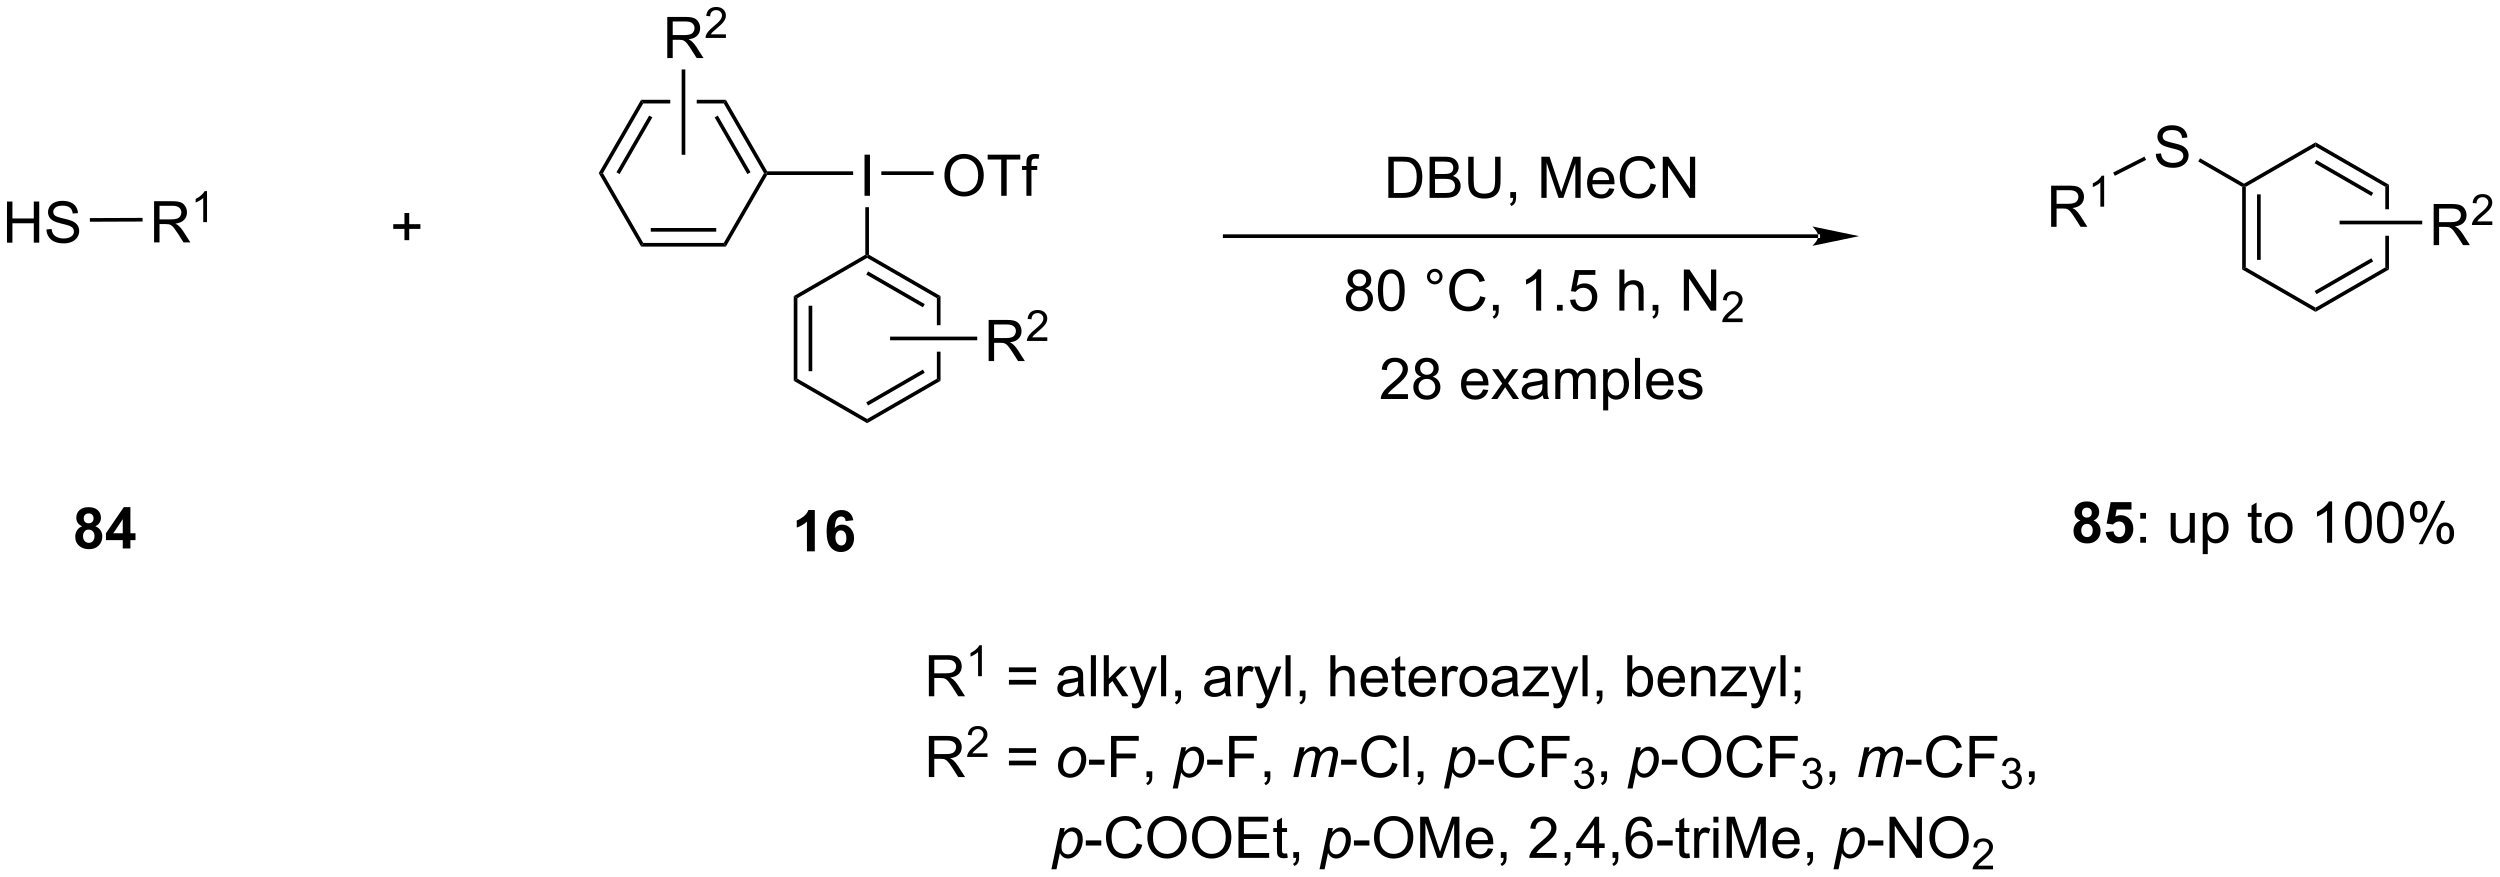 <?xml version="1.0" encoding="UTF-8"?>
<!DOCTYPE svg PUBLIC '-//W3C//DTD SVG 1.0//EN'
          'http://www.w3.org/TR/2001/REC-SVG-20010904/DTD/svg10.dtd'>
<svg stroke-dasharray="none" shape-rendering="auto" xmlns="http://www.w3.org/2000/svg" font-family="'Dialog'" text-rendering="auto" width="955" fill-opacity="1" color-interpolation="auto" color-rendering="auto" preserveAspectRatio="xMidYMid meet" font-size="12px" viewBox="0 0 955 335" fill="black" xmlns:xlink="http://www.w3.org/1999/xlink" stroke="black" image-rendering="auto" stroke-miterlimit="10" stroke-linecap="square" stroke-linejoin="miter" font-style="normal" stroke-width="1" height="335" stroke-dashoffset="0" font-weight="normal" stroke-opacity="1"
><!--Generated by the Batik Graphics2D SVG Generator--><defs id="genericDefs"
  /><g
  ><defs id="defs1"
    ><clipPath clipPathUnits="userSpaceOnUse" id="clipPath1"
      ><path d="M2.377 2.797 L360.391 2.797 L360.391 128.327 L2.377 128.327 L2.377 2.797 Z"
      /></clipPath
      ><clipPath clipPathUnits="userSpaceOnUse" id="clipPath2"
      ><path d="M1.548 14.988 L1.548 137.028 L349.608 137.028 L349.608 14.988 Z"
      /></clipPath
    ></defs
    ><g transform="scale(2.667,2.667) translate(-2.377,-2.797) matrix(1.029,0,0,1.029,0.784,-12.62)"
    ><path d="M22.995 48.719 L22.995 42.993 L25.534 42.993 Q26.3 42.993 26.698 43.146 Q27.097 43.3 27.334 43.691 Q27.573 44.081 27.573 44.555 Q27.573 45.164 27.177 45.584 Q26.784 46.001 25.959 46.112 Q26.261 46.258 26.417 46.399 Q26.748 46.704 27.045 47.159 L28.042 48.719 L27.089 48.719 L26.331 47.526 Q25.998 47.011 25.782 46.737 Q25.568 46.464 25.399 46.355 Q25.23 46.245 25.052 46.204 Q24.925 46.175 24.631 46.175 L23.753 46.175 L23.753 48.719 L22.995 48.719 ZM23.753 45.519 L25.381 45.519 Q25.901 45.519 26.193 45.412 Q26.487 45.305 26.638 45.068 Q26.792 44.831 26.792 44.555 Q26.792 44.149 26.495 43.889 Q26.201 43.626 25.565 43.626 L23.753 43.626 L23.753 45.519 Z" stroke="none" clip-path="url(#clipPath2)"
    /></g
    ><g transform="matrix(2.743,0,0,2.743,-4.247,-41.111)"
    ><path d="M30.379 45.919 L29.851 45.919 L29.851 42.558 Q29.66 42.739 29.351 42.921 Q29.043 43.103 28.797 43.195 L28.797 42.685 Q29.238 42.476 29.568 42.181 Q29.9 41.884 30.039 41.607 L30.379 41.607 L30.379 45.919 Z" stroke="none" clip-path="url(#clipPath2)"
    /></g
    ><g transform="matrix(2.743,0,0,2.743,-4.247,-41.111)"
    ><path d="M2.521 48.783 L2.521 43.057 L3.278 43.057 L3.278 45.408 L6.255 45.408 L6.255 43.057 L7.013 43.057 L7.013 48.783 L6.255 48.783 L6.255 46.083 L3.278 46.083 L3.278 48.783 L2.521 48.783 ZM8.017 46.942 L8.733 46.88 Q8.782 47.309 8.967 47.585 Q9.155 47.861 9.545 48.031 Q9.936 48.2 10.423 48.2 Q10.858 48.2 11.189 48.072 Q11.522 47.942 11.683 47.718 Q11.845 47.494 11.845 47.228 Q11.845 46.958 11.689 46.757 Q11.532 46.557 11.173 46.419 Q10.944 46.33 10.155 46.14 Q9.366 45.95 9.048 45.783 Q8.639 45.567 8.436 45.249 Q8.236 44.932 8.236 44.536 Q8.236 44.103 8.48 43.726 Q8.728 43.348 9.199 43.153 Q9.673 42.958 10.251 42.958 Q10.889 42.958 11.373 43.163 Q11.861 43.369 12.121 43.768 Q12.384 44.166 12.405 44.669 L11.678 44.723 Q11.618 44.182 11.28 43.906 Q10.944 43.627 10.282 43.627 Q9.595 43.627 9.28 43.88 Q8.967 44.13 8.967 44.486 Q8.967 44.794 9.189 44.994 Q9.407 45.192 10.332 45.403 Q11.256 45.611 11.6 45.768 Q12.1 45.997 12.337 46.351 Q12.577 46.705 12.577 47.166 Q12.577 47.622 12.314 48.028 Q12.053 48.432 11.561 48.658 Q11.071 48.882 10.459 48.882 Q9.681 48.882 9.155 48.656 Q8.631 48.426 8.332 47.973 Q8.032 47.518 8.017 46.942 Z" stroke="none" clip-path="url(#clipPath2)"
    /></g
    ><g transform="matrix(2.743,0,0,2.743,-4.247,-41.111)"
    ><path d="M21.401 45.33 L21.404 45.84 L14.065 45.869 L14.062 45.359 Z" stroke="none" clip-path="url(#clipPath2)"
    /></g
    ><g transform="matrix(2.743,0,0,2.743,-4.247,-41.111)"
    ><path d="M57.874 48.434 L57.874 46.864 L56.314 46.864 L56.314 46.207 L57.874 46.207 L57.874 44.65 L58.538 44.65 L58.538 46.207 L60.096 46.207 L60.096 46.864 L58.538 46.864 L58.538 48.434 L57.874 48.434 Z" stroke="none" clip-path="url(#clipPath2)"
    /></g
    ><g transform="matrix(2.743,0,0,2.743,-4.247,-41.111)"
    ><path d="M112.087 56.219 L112.597 56.514 L112.597 67.728 L112.087 68.023 ZM114.158 57.563 L114.158 66.679 L114.668 66.679 L114.668 57.563 Z" stroke="none" clip-path="url(#clipPath2)"
    /></g
    ><g transform="matrix(2.743,0,0,2.743,-4.247,-41.111)"
    ><path d="M112.087 68.023 L112.597 67.728 L122.308 73.335 L122.308 73.924 Z" stroke="none" clip-path="url(#clipPath2)"
    /></g
    ><g transform="matrix(2.743,0,0,2.743,-4.247,-41.111)"
    ><path d="M122.308 73.924 L122.308 73.335 L132.02 67.728 L132.53 68.023 ZM122.436 71.459 L130.331 66.9 L130.076 66.459 L122.181 71.017 Z" stroke="none" clip-path="url(#clipPath2)"
    /></g
    ><g transform="matrix(2.743,0,0,2.743,-4.247,-41.111)"
    ><path d="M132.53 56.219 L132.02 56.514 L132.02 60.279 L132.53 60.279 L132.53 56.219 ZM132.02 63.964 L132.02 67.728 L132.53 68.023 L132.53 63.964 Z" stroke="none" clip-path="url(#clipPath2)"
    /></g
    ><g transform="matrix(2.743,0,0,2.743,-4.247,-41.111)"
    ><path d="M132.53 56.219 L132.02 56.514 L122.308 50.907 L122.308 50.612 L122.564 50.465 ZM130.331 57.342 L122.436 52.783 L122.181 53.225 L130.076 57.784 Z" stroke="none" clip-path="url(#clipPath2)"
    /></g
    ><g transform="matrix(2.743,0,0,2.743,-4.247,-41.111)"
    ><path d="M122.053 50.465 L122.308 50.612 L122.308 50.907 L112.597 56.514 L112.087 56.219 Z" stroke="none" clip-path="url(#clipPath2)"
    /></g
    ><g transform="matrix(2.743,0,0,2.743,-4.247,-41.111)"
    ><path d="M121.945 42.254 L121.945 36.527 L122.702 36.527 L122.702 42.254 L121.945 42.254 Z" stroke="none" clip-path="url(#clipPath2)"
    /></g
    ><g transform="matrix(2.743,0,0,2.743,-4.247,-41.111)"
    ><path d="M122.564 50.465 L122.308 50.612 L122.053 50.465 L122.053 43.841 L122.564 43.841 Z" stroke="none" clip-path="url(#clipPath2)"
    /></g
    ><g transform="matrix(2.743,0,0,2.743,-4.247,-41.111)"
    ><path d="M120.36 38.849 L120.36 39.359 L108.39 39.359 L108.242 39.104 L108.39 38.849 Z" stroke="none" clip-path="url(#clipPath2)"
    /></g
    ><g transform="matrix(2.743,0,0,2.743,-4.247,-41.111)"
    ><path d="M133.073 39.465 Q133.073 38.038 133.838 37.233 Q134.604 36.426 135.815 36.426 Q136.607 36.426 137.242 36.806 Q137.88 37.184 138.213 37.861 Q138.549 38.538 138.549 39.397 Q138.549 40.269 138.198 40.957 Q137.846 41.644 137.2 41.999 Q136.557 42.353 135.81 42.353 Q135.002 42.353 134.364 41.962 Q133.729 41.569 133.401 40.894 Q133.073 40.217 133.073 39.465 ZM133.854 39.475 Q133.854 40.512 134.409 41.108 Q134.966 41.702 135.807 41.702 Q136.661 41.702 137.213 41.1 Q137.768 40.499 137.768 39.394 Q137.768 38.694 137.531 38.173 Q137.294 37.652 136.838 37.366 Q136.385 37.077 135.818 37.077 Q135.013 37.077 134.432 37.631 Q133.854 38.184 133.854 39.475 ZM140.983 42.254 L140.983 37.202 L139.095 37.202 L139.095 36.527 L143.634 36.527 L143.634 37.202 L141.741 37.202 L141.741 42.254 L140.983 42.254 ZM144.489 42.254 L144.489 38.652 L143.87 38.652 L143.87 38.105 L144.489 38.105 L144.489 37.663 Q144.489 37.246 144.565 37.043 Q144.667 36.769 144.922 36.6 Q145.177 36.428 145.638 36.428 Q145.935 36.428 146.294 36.499 L146.19 37.113 Q145.971 37.074 145.776 37.074 Q145.456 37.074 145.323 37.212 Q145.19 37.347 145.19 37.722 L145.19 38.105 L145.997 38.105 L145.997 38.652 L145.19 38.652 L145.19 42.254 L144.489 42.254 Z" stroke="none" clip-path="url(#clipPath2)"
    /></g
    ><g transform="matrix(2.743,0,0,2.743,-4.247,-41.111)"
    ><path d="M124.285 39.359 L124.285 38.849 L131.566 38.849 L131.566 39.359 Z" stroke="none" clip-path="url(#clipPath2)"
    /></g
    ><g transform="matrix(2.743,0,0,2.743,-4.247,-41.111)"
    ><path d="M108.39 38.849 L108.242 39.104 L107.948 39.104 L102.341 29.392 L102.635 28.882 ZM106.071 38.976 L101.513 31.081 L101.071 31.336 L105.629 39.231 Z" stroke="none" clip-path="url(#clipPath2)"
    /></g
    ><g transform="matrix(2.743,0,0,2.743,-4.247,-41.111)"
    ><path d="M90.832 28.882 L91.127 29.392 L94.891 29.392 L94.891 28.882 ZM98.576 28.882 L98.576 29.392 L102.341 29.392 L102.635 28.882 Z" stroke="none" clip-path="url(#clipPath2)"
    /></g
    ><g transform="matrix(2.743,0,0,2.743,-4.247,-41.111)"
    ><path d="M90.832 28.882 L91.127 29.392 L85.52 39.104 L84.93 39.104 ZM91.954 31.081 L87.396 38.976 L87.838 39.231 L92.396 31.336 Z" stroke="none" clip-path="url(#clipPath2)"
    /></g
    ><g transform="matrix(2.743,0,0,2.743,-4.247,-41.111)"
    ><path d="M84.93 39.104 L85.52 39.104 L91.127 48.816 L90.832 49.326 Z" stroke="none" clip-path="url(#clipPath2)"
    /></g
    ><g transform="matrix(2.743,0,0,2.743,-4.247,-41.111)"
    ><path d="M90.832 49.326 L91.127 48.816 L102.341 48.816 L102.635 49.326 ZM92.175 47.254 L101.292 47.254 L101.292 46.744 L92.175 46.744 Z" stroke="none" clip-path="url(#clipPath2)"
    /></g
    ><g transform="matrix(2.743,0,0,2.743,-4.247,-41.111)"
    ><path d="M102.635 49.326 L102.341 48.816 L107.948 39.104 L108.242 39.104 L108.39 39.359 Z" stroke="none" clip-path="url(#clipPath2)"
    /></g
    ><g transform="matrix(2.743,0,0,2.743,-4.247,-41.111)"
    ><path d="M139.231 65.271 L139.231 59.544 L141.77 59.544 Q142.536 59.544 142.934 59.698 Q143.333 59.852 143.57 60.242 Q143.809 60.633 143.809 61.107 Q143.809 61.716 143.413 62.136 Q143.02 62.552 142.195 62.664 Q142.497 62.81 142.653 62.951 Q142.984 63.255 143.281 63.711 L144.278 65.271 L143.325 65.271 L142.567 64.078 Q142.234 63.563 142.018 63.289 Q141.804 63.016 141.635 62.907 Q141.466 62.797 141.288 62.755 Q141.161 62.727 140.867 62.727 L139.989 62.727 L139.989 65.271 L139.231 65.271 ZM139.989 62.071 L141.617 62.071 Q142.137 62.071 142.429 61.964 Q142.723 61.857 142.874 61.62 Q143.028 61.383 143.028 61.107 Q143.028 60.701 142.731 60.44 Q142.437 60.177 141.802 60.177 L139.989 60.177 L139.989 62.071 Z" stroke="none" clip-path="url(#clipPath2)"
    /></g
    ><g transform="matrix(2.743,0,0,2.743,-4.247,-41.111)"
    ><path d="M147.4 61.963 L147.4 62.471 L144.56 62.471 Q144.554 62.28 144.622 62.104 Q144.73 61.815 144.968 61.534 Q145.208 61.252 145.66 60.883 Q146.359 60.309 146.605 59.973 Q146.851 59.637 146.851 59.338 Q146.851 59.026 146.626 58.811 Q146.404 58.594 146.042 58.594 Q145.661 58.594 145.433 58.823 Q145.204 59.051 145.202 59.456 L144.66 59.401 Q144.716 58.793 145.079 58.477 Q145.443 58.159 146.054 58.159 Q146.673 58.159 147.033 58.502 Q147.394 58.844 147.394 59.35 Q147.394 59.608 147.288 59.858 Q147.183 60.106 146.937 60.381 Q146.693 60.657 146.124 61.137 Q145.65 61.536 145.515 61.678 Q145.38 61.821 145.292 61.963 L147.4 61.963 Z" stroke="none" clip-path="url(#clipPath2)"
    /></g
    ><g transform="matrix(2.743,0,0,2.743,-4.247,-41.111)"
    ><path d="M125.505 62.376 L125.505 61.866 L137.639 61.866 L137.639 62.376 Z" stroke="none" clip-path="url(#clipPath2)"
    /></g
    ><g transform="matrix(2.743,0,0,2.743,-4.247,-41.111)"
    ><path d="M94.475 23.073 L94.475 17.346 L97.014 17.346 Q97.78 17.346 98.178 17.5 Q98.577 17.653 98.814 18.044 Q99.053 18.435 99.053 18.909 Q99.053 19.518 98.658 19.937 Q98.264 20.354 97.439 20.466 Q97.741 20.612 97.897 20.752 Q98.228 21.057 98.525 21.513 L99.522 23.073 L98.569 23.073 L97.811 21.88 Q97.478 21.364 97.262 21.091 Q97.048 20.817 96.879 20.708 Q96.71 20.599 96.533 20.557 Q96.405 20.528 96.111 20.528 L95.233 20.528 L95.233 23.073 L94.475 23.073 ZM95.233 19.872 L96.861 19.872 Q97.382 19.872 97.673 19.765 Q97.968 19.659 98.118 19.422 Q98.272 19.185 98.272 18.909 Q98.272 18.502 97.975 18.242 Q97.681 17.979 97.046 17.979 L95.233 17.979 L95.233 19.872 Z" stroke="none" clip-path="url(#clipPath2)"
    /></g
    ><g transform="matrix(2.743,0,0,2.743,-4.247,-41.111)"
    ><path d="M102.644 19.765 L102.644 20.273 L99.804 20.273 Q99.798 20.081 99.867 19.905 Q99.974 19.616 100.212 19.335 Q100.453 19.054 100.904 18.685 Q101.603 18.111 101.849 17.775 Q102.095 17.439 102.095 17.14 Q102.095 16.827 101.87 16.613 Q101.648 16.396 101.287 16.396 Q100.906 16.396 100.677 16.624 Q100.449 16.853 100.447 17.257 L99.904 17.202 Q99.96 16.595 100.324 16.279 Q100.687 15.96 101.298 15.96 Q101.917 15.96 102.277 16.304 Q102.638 16.646 102.638 17.152 Q102.638 17.409 102.533 17.659 Q102.427 17.907 102.181 18.183 Q101.937 18.458 101.368 18.939 Q100.894 19.337 100.759 19.48 Q100.624 19.622 100.537 19.765 L102.644 19.765 Z" stroke="none" clip-path="url(#clipPath2)"
    /></g
    ><g transform="matrix(2.743,0,0,2.743,-4.247,-41.111)"
    ><path d="M96.989 36.546 L96.479 36.546 L96.479 24.66 L96.989 24.66 Z" stroke="none" clip-path="url(#clipPath2)"
    /></g
    ><g transform="matrix(2.743,0,0,2.743,-4.247,-41.111)"
    ><path d="M254.76 48.131 L254.76 48.131 L172.105 48.131 L171.85 48.131 L171.85 47.62 L172.105 47.62 L254.76 47.62 L255.015 47.62 L255.015 48.131 ZM260.449 47.876 L253.948 46.523 C253.948 46.523 254.76 47.284 254.76 47.876 C254.76 48.467 253.948 49.228 253.948 49.228 Z" stroke="none" clip-path="url(#clipPath2)"
    /></g
    ><g transform="matrix(2.743,0,0,2.743,-4.247,-41.111)"
    ><path d="M194.892 42.54 L194.892 36.814 L196.866 36.814 Q197.533 36.814 197.884 36.895 Q198.376 37.009 198.725 37.306 Q199.178 37.689 199.402 38.285 Q199.626 38.879 199.626 39.645 Q199.626 40.298 199.473 40.803 Q199.322 41.306 199.082 41.637 Q198.845 41.965 198.561 42.155 Q198.28 42.345 197.879 42.444 Q197.478 42.54 196.96 42.54 L194.892 42.54 ZM195.65 41.863 L196.874 41.863 Q197.439 41.863 197.762 41.759 Q198.085 41.652 198.275 41.462 Q198.546 41.191 198.694 40.738 Q198.845 40.283 198.845 39.634 Q198.845 38.736 198.551 38.254 Q198.257 37.77 197.835 37.605 Q197.53 37.488 196.853 37.488 L195.65 37.488 L195.65 41.863 ZM200.638 42.54 L200.638 36.814 L202.786 36.814 Q203.443 36.814 203.839 36.988 Q204.237 37.16 204.461 37.522 Q204.685 37.884 204.685 38.277 Q204.685 38.645 204.484 38.97 Q204.286 39.293 203.886 39.493 Q204.404 39.645 204.682 40.012 Q204.964 40.379 204.964 40.879 Q204.964 41.283 204.792 41.629 Q204.623 41.973 204.373 42.16 Q204.123 42.348 203.745 42.444 Q203.37 42.54 202.823 42.54 L200.638 42.54 ZM201.396 39.22 L202.636 39.22 Q203.138 39.22 203.357 39.152 Q203.646 39.066 203.792 38.868 Q203.94 38.668 203.94 38.368 Q203.94 38.082 203.802 37.866 Q203.667 37.65 203.411 37.569 Q203.159 37.488 202.542 37.488 L201.396 37.488 L201.396 39.22 ZM201.396 41.863 L202.823 41.863 Q203.19 41.863 203.339 41.837 Q203.599 41.79 203.774 41.681 Q203.951 41.572 204.063 41.363 Q204.177 41.152 204.177 40.879 Q204.177 40.559 204.013 40.324 Q203.849 40.087 203.557 39.991 Q203.268 39.895 202.721 39.895 L201.396 39.895 L201.396 41.863 ZM209.763 36.814 L210.521 36.814 L210.521 40.121 Q210.521 40.986 210.326 41.493 Q210.13 42.001 209.62 42.322 Q209.112 42.639 208.284 42.639 Q207.479 42.639 206.966 42.361 Q206.456 42.082 206.237 41.559 Q206.018 41.033 206.018 40.121 L206.018 36.814 L206.776 36.814 L206.776 40.118 Q206.776 40.863 206.914 41.218 Q207.052 41.572 207.391 41.764 Q207.729 41.955 208.216 41.955 Q209.052 41.955 209.406 41.577 Q209.763 41.197 209.763 40.118 L209.763 36.814 ZM211.876 42.54 L211.876 41.738 L212.678 41.738 L212.678 42.54 Q212.678 42.983 212.522 43.254 Q212.366 43.525 212.025 43.673 L211.829 43.374 Q212.053 43.275 212.158 43.085 Q212.264 42.897 212.275 42.54 L211.876 42.54 ZM216.204 42.54 L216.204 36.814 L217.345 36.814 L218.702 40.868 Q218.889 41.434 218.975 41.715 Q219.072 41.402 219.28 40.798 L220.65 36.814 L221.671 36.814 L221.671 42.54 L220.939 42.54 L220.939 37.746 L219.275 42.54 L218.593 42.54 L216.936 37.665 L216.936 42.54 L216.204 42.54 ZM225.642 41.205 L226.369 41.293 Q226.197 41.931 225.731 42.283 Q225.267 42.634 224.546 42.634 Q223.634 42.634 223.1 42.074 Q222.569 41.512 222.569 40.501 Q222.569 39.455 223.108 38.876 Q223.647 38.298 224.507 38.298 Q225.337 38.298 225.863 38.866 Q226.392 39.431 226.392 40.457 Q226.392 40.52 226.389 40.645 L223.296 40.645 Q223.335 41.33 223.681 41.694 Q224.03 42.056 224.548 42.056 Q224.936 42.056 225.21 41.853 Q225.483 41.65 225.642 41.205 ZM223.335 40.066 L225.65 40.066 Q225.603 39.543 225.384 39.283 Q225.048 38.876 224.514 38.876 Q224.03 38.876 223.699 39.202 Q223.369 39.525 223.335 40.066 ZM231.427 40.533 L232.185 40.723 Q231.948 41.658 231.328 42.15 Q230.708 42.639 229.815 42.639 Q228.888 42.639 228.307 42.262 Q227.729 41.884 227.424 41.171 Q227.123 40.455 227.123 39.634 Q227.123 38.738 227.464 38.074 Q227.807 37.408 228.438 37.061 Q229.068 36.715 229.826 36.715 Q230.685 36.715 231.271 37.152 Q231.857 37.59 232.089 38.384 L231.341 38.559 Q231.143 37.934 230.763 37.65 Q230.386 37.363 229.81 37.363 Q229.151 37.363 228.706 37.681 Q228.263 37.996 228.083 38.53 Q227.904 39.064 227.904 39.629 Q227.904 40.361 228.117 40.905 Q228.331 41.449 228.779 41.72 Q229.229 41.988 229.753 41.988 Q230.388 41.988 230.828 41.621 Q231.271 41.254 231.427 40.533 ZM233.111 42.54 L233.111 36.814 L233.889 36.814 L236.897 41.309 L236.897 36.814 L237.624 36.814 L237.624 42.54 L236.845 42.54 L233.837 38.04 L233.837 42.54 L233.111 42.54 Z" stroke="none" clip-path="url(#clipPath2)"
    /></g
    ><g transform="matrix(2.743,0,0,2.743,-4.247,-41.111)"
    ><path d="M190.068 55.14 Q189.63 54.981 189.419 54.684 Q189.208 54.387 189.208 53.973 Q189.208 53.348 189.656 52.924 Q190.107 52.496 190.854 52.496 Q191.604 52.496 192.06 52.931 Q192.518 53.366 192.518 53.991 Q192.518 54.39 192.307 54.687 Q192.099 54.981 191.674 55.14 Q192.201 55.312 192.477 55.694 Q192.753 56.077 192.753 56.608 Q192.753 57.343 192.232 57.846 Q191.714 58.346 190.865 58.346 Q190.018 58.346 189.498 57.843 Q188.979 57.34 188.979 56.59 Q188.979 56.03 189.261 55.655 Q189.544 55.278 190.068 55.14 ZM189.927 53.95 Q189.927 54.356 190.188 54.614 Q190.451 54.871 190.87 54.871 Q191.276 54.871 191.534 54.616 Q191.794 54.358 191.794 53.989 Q191.794 53.601 191.526 53.338 Q191.261 53.075 190.862 53.075 Q190.458 53.075 190.193 53.332 Q189.927 53.59 189.927 53.95 ZM189.701 56.593 Q189.701 56.895 189.844 57.176 Q189.987 57.457 190.268 57.611 Q190.549 57.765 190.873 57.765 Q191.378 57.765 191.706 57.442 Q192.034 57.116 192.034 56.616 Q192.034 56.108 191.695 55.778 Q191.357 55.444 190.849 55.444 Q190.354 55.444 190.026 55.773 Q189.701 56.101 189.701 56.593 ZM193.436 55.421 Q193.436 54.405 193.645 53.788 Q193.853 53.168 194.264 52.832 Q194.678 52.496 195.303 52.496 Q195.764 52.496 196.111 52.681 Q196.46 52.866 196.686 53.218 Q196.913 53.567 197.04 54.069 Q197.171 54.569 197.171 55.421 Q197.171 56.429 196.962 57.049 Q196.757 57.668 196.343 58.007 Q195.931 58.346 195.303 58.346 Q194.475 58.346 194.001 57.749 Q193.436 57.036 193.436 55.421 ZM194.158 55.421 Q194.158 56.832 194.488 57.299 Q194.819 57.765 195.303 57.765 Q195.788 57.765 196.116 57.296 Q196.447 56.827 196.447 55.421 Q196.447 54.007 196.116 53.543 Q195.788 53.077 195.296 53.077 Q194.811 53.077 194.522 53.489 Q194.158 54.012 194.158 55.421 ZM200.275 53.504 Q200.275 53.054 200.593 52.739 Q200.913 52.421 201.358 52.421 Q201.811 52.421 202.126 52.739 Q202.444 53.054 202.444 53.504 Q202.444 53.952 202.124 54.273 Q201.806 54.59 201.358 54.59 Q200.913 54.59 200.593 54.275 Q200.275 53.957 200.275 53.504 ZM200.702 53.504 Q200.702 53.778 200.895 53.971 Q201.087 54.163 201.361 54.163 Q201.632 54.163 201.824 53.971 Q202.017 53.778 202.017 53.504 Q202.017 53.231 201.824 53.038 Q201.632 52.843 201.361 52.843 Q201.087 52.843 200.895 53.038 Q200.702 53.231 200.702 53.504 ZM207.677 56.239 L208.435 56.429 Q208.198 57.364 207.578 57.856 Q206.958 58.346 206.065 58.346 Q205.138 58.346 204.557 57.968 Q203.979 57.59 203.674 56.877 Q203.373 56.161 203.373 55.34 Q203.373 54.444 203.714 53.78 Q204.057 53.114 204.688 52.767 Q205.318 52.421 206.076 52.421 Q206.935 52.421 207.521 52.858 Q208.107 53.296 208.339 54.09 L207.591 54.265 Q207.393 53.64 207.013 53.356 Q206.636 53.069 206.06 53.069 Q205.401 53.069 204.956 53.387 Q204.513 53.702 204.333 54.236 Q204.154 54.77 204.154 55.335 Q204.154 56.067 204.367 56.611 Q204.581 57.155 205.029 57.426 Q205.479 57.694 206.003 57.694 Q206.638 57.694 207.078 57.327 Q207.521 56.96 207.677 56.239 ZM209.462 58.246 L209.462 57.444 L210.264 57.444 L210.264 58.246 Q210.264 58.689 210.108 58.96 Q209.952 59.231 209.611 59.379 L209.415 59.08 Q209.639 58.981 209.744 58.791 Q209.85 58.603 209.861 58.246 L209.462 58.246 ZM216.178 58.246 L215.475 58.246 L215.475 53.765 Q215.22 54.007 214.809 54.249 Q214.397 54.491 214.069 54.614 L214.069 53.934 Q214.658 53.655 215.098 53.262 Q215.54 52.866 215.725 52.496 L216.178 52.496 L216.178 58.246 ZM218.373 58.246 L218.373 57.444 L219.174 57.444 L219.174 58.246 L218.373 58.246 ZM220.202 56.746 L220.939 56.684 Q221.022 57.223 221.319 57.494 Q221.619 57.765 222.04 57.765 Q222.548 57.765 222.9 57.382 Q223.251 56.999 223.251 56.366 Q223.251 55.765 222.913 55.418 Q222.577 55.069 222.03 55.069 Q221.689 55.069 221.415 55.226 Q221.142 55.379 220.986 55.624 L220.327 55.538 L220.882 52.598 L223.728 52.598 L223.728 53.27 L221.444 53.27 L221.134 54.809 Q221.65 54.45 222.218 54.45 Q222.968 54.45 223.483 54.971 Q223.999 55.489 223.999 56.304 Q223.999 57.082 223.546 57.648 Q222.994 58.346 222.04 58.346 Q221.259 58.346 220.764 57.908 Q220.272 57.468 220.202 56.746 ZM227.069 58.246 L227.069 52.52 L227.772 52.52 L227.772 54.575 Q228.264 54.004 229.014 54.004 Q229.475 54.004 229.814 54.187 Q230.155 54.366 230.301 54.687 Q230.447 55.007 230.447 55.616 L230.447 58.246 L229.744 58.246 L229.744 55.616 Q229.744 55.09 229.514 54.851 Q229.288 54.608 228.869 54.608 Q228.556 54.608 228.28 54.773 Q228.007 54.934 227.889 55.213 Q227.772 55.489 227.772 55.976 L227.772 58.246 L227.069 58.246 ZM231.701 58.246 L231.701 57.444 L232.503 57.444 L232.503 58.246 Q232.503 58.689 232.346 58.96 Q232.19 59.231 231.849 59.379 L231.654 59.08 Q231.878 58.981 231.982 58.791 Q232.089 58.603 232.099 58.246 L231.701 58.246 ZM236.044 58.246 L236.044 52.52 L236.823 52.52 L239.831 57.015 L239.831 52.52 L240.557 52.52 L240.557 58.246 L239.779 58.246 L236.771 53.746 L236.771 58.246 L236.044 58.246 Z" stroke="none" clip-path="url(#clipPath2)"
    /></g
    ><g transform="matrix(2.743,0,0,2.743,-4.247,-41.111)"
    ><path d="M244.234 59.339 L244.234 59.846 L241.394 59.846 Q241.388 59.655 241.456 59.479 Q241.564 59.19 241.802 58.909 Q242.042 58.628 242.494 58.259 Q243.193 57.684 243.439 57.349 Q243.685 57.013 243.685 56.714 Q243.685 56.401 243.46 56.186 Q243.238 55.969 242.876 55.969 Q242.495 55.969 242.267 56.198 Q242.038 56.427 242.036 56.831 L241.494 56.776 Q241.55 56.169 241.913 55.852 Q242.277 55.534 242.888 55.534 Q243.507 55.534 243.867 55.878 Q244.228 56.219 244.228 56.725 Q244.228 56.983 244.123 57.233 Q244.017 57.481 243.771 57.757 Q243.527 58.032 242.958 58.513 Q242.484 58.911 242.349 59.053 Q242.214 59.196 242.126 59.339 L244.234 59.339 Z" stroke="none" clip-path="url(#clipPath2)"
    /></g
    ><g transform="matrix(2.743,0,0,2.743,-4.247,-41.111)"
    ><path d="M287.196 46.569 L287.196 40.842 L289.735 40.842 Q290.501 40.842 290.899 40.996 Q291.298 41.149 291.535 41.54 Q291.774 41.931 291.774 42.405 Q291.774 43.014 291.378 43.433 Q290.985 43.85 290.16 43.962 Q290.462 44.108 290.618 44.248 Q290.949 44.553 291.246 45.009 L292.243 46.569 L291.29 46.569 L290.532 45.376 Q290.199 44.86 289.983 44.587 Q289.769 44.313 289.6 44.204 Q289.43 44.095 289.253 44.053 Q289.126 44.024 288.832 44.024 L287.954 44.024 L287.954 46.569 L287.196 46.569 ZM287.954 43.368 L289.582 43.368 Q290.102 43.368 290.394 43.261 Q290.688 43.155 290.839 42.918 Q290.993 42.681 290.993 42.405 Q290.993 41.998 290.696 41.738 Q290.402 41.475 289.766 41.475 L287.954 41.475 L287.954 43.368 Z" stroke="none" clip-path="url(#clipPath2)"
    /></g
    ><g transform="matrix(2.743,0,0,2.743,-4.247,-41.111)"
    ><path d="M294.579 43.769 L294.052 43.769 L294.052 40.407 Q293.861 40.589 293.552 40.771 Q293.244 40.952 292.998 41.044 L292.998 40.534 Q293.439 40.325 293.769 40.03 Q294.101 39.733 294.24 39.456 L294.579 39.456 L294.579 43.769 Z" stroke="none" clip-path="url(#clipPath2)"
    /></g
    ><g transform="matrix(2.743,0,0,2.743,-4.247,-41.111)"
    ><path d="M301.779 36.416 L302.495 36.353 Q302.545 36.783 302.729 37.059 Q302.917 37.335 303.308 37.504 Q303.698 37.674 304.185 37.674 Q304.62 37.674 304.951 37.546 Q305.284 37.416 305.445 37.192 Q305.607 36.968 305.607 36.702 Q305.607 36.431 305.451 36.231 Q305.295 36.03 304.935 35.892 Q304.706 35.804 303.917 35.614 Q303.128 35.424 302.81 35.257 Q302.401 35.041 302.198 34.723 Q301.998 34.405 301.998 34.01 Q301.998 33.577 302.242 33.2 Q302.49 32.822 302.961 32.627 Q303.435 32.431 304.013 32.431 Q304.651 32.431 305.136 32.637 Q305.623 32.843 305.883 33.241 Q306.146 33.64 306.167 34.142 L305.44 34.197 Q305.38 33.655 305.042 33.379 Q304.706 33.101 304.045 33.101 Q303.357 33.101 303.042 33.353 Q302.729 33.603 302.729 33.96 Q302.729 34.267 302.951 34.468 Q303.17 34.666 304.094 34.877 Q305.019 35.085 305.362 35.241 Q305.862 35.47 306.099 35.825 Q306.339 36.179 306.339 36.64 Q306.339 37.095 306.076 37.502 Q305.815 37.905 305.323 38.132 Q304.834 38.356 304.222 38.356 Q303.443 38.356 302.917 38.129 Q302.394 37.9 302.094 37.447 Q301.795 36.991 301.779 36.416 Z" stroke="none" clip-path="url(#clipPath2)"
    /></g
    ><g transform="matrix(2.743,0,0,2.743,-4.247,-41.111)"
    ><path d="M296.065 39.469 L295.834 39.014 L300.191 36.8 L300.422 37.255 Z" stroke="none" clip-path="url(#clipPath2)"
    /></g
    ><g transform="matrix(2.743,0,0,2.743,-4.247,-41.111)"
    ><path d="M307.683 37.477 L307.938 37.036 L314.054 40.567 L314.054 40.861 L313.799 41.008 Z" stroke="none" clip-path="url(#clipPath2)"
    /></g
    ><g transform="matrix(2.743,0,0,2.743,-4.247,-41.111)"
    ><path d="M313.799 41.008 L314.054 40.861 L314.309 41.008 L314.309 52.223 L313.799 52.517 ZM315.871 42.057 L315.871 51.174 L316.381 51.174 L316.381 42.057 Z" stroke="none" clip-path="url(#clipPath2)"
    /></g
    ><g transform="matrix(2.743,0,0,2.743,-4.247,-41.111)"
    ><path d="M313.799 52.517 L314.309 52.223 L324.021 57.83 L324.021 58.419 Z" stroke="none" clip-path="url(#clipPath2)"
    /></g
    ><g transform="matrix(2.743,0,0,2.743,-4.247,-41.111)"
    ><path d="M324.021 58.419 L324.021 57.83 L333.733 52.223 L334.243 52.517 ZM324.149 55.953 L332.044 51.395 L331.789 50.953 L323.894 55.511 Z" stroke="none" clip-path="url(#clipPath2)"
    /></g
    ><g transform="matrix(2.743,0,0,2.743,-4.247,-41.111)"
    ><path d="M334.243 40.714 L333.733 41.008 L333.733 44.134 L334.243 44.134 L334.243 40.714 ZM333.733 47.819 L333.733 52.223 L334.243 52.517 L334.243 47.819 Z" stroke="none" clip-path="url(#clipPath2)"
    /></g
    ><g transform="matrix(2.743,0,0,2.743,-4.247,-41.111)"
    ><path d="M334.243 40.714 L333.733 41.008 L324.021 35.401 L324.021 34.812 ZM332.044 41.836 L324.149 37.278 L323.894 37.72 L331.789 42.278 Z" stroke="none" clip-path="url(#clipPath2)"
    /></g
    ><g transform="matrix(2.743,0,0,2.743,-4.247,-41.111)"
    ><path d="M324.021 34.812 L324.021 35.401 L314.309 41.008 L314.054 40.861 L314.054 40.567 Z" stroke="none" clip-path="url(#clipPath2)"
    /></g
    ><g transform="matrix(2.743,0,0,2.743,-4.247,-41.111)"
    ><path d="M340.468 49.126 L340.468 43.4 L343.007 43.4 Q343.772 43.4 344.171 43.553 Q344.569 43.707 344.806 44.098 Q345.046 44.488 345.046 44.962 Q345.046 45.572 344.65 45.991 Q344.257 46.407 343.431 46.519 Q343.733 46.665 343.89 46.806 Q344.22 47.111 344.517 47.566 L345.515 49.126 L344.562 49.126 L343.804 47.934 Q343.47 47.418 343.254 47.144 Q343.041 46.871 342.871 46.762 Q342.702 46.652 342.525 46.611 Q342.397 46.582 342.103 46.582 L341.226 46.582 L341.226 49.126 L340.468 49.126 ZM341.226 45.926 L342.853 45.926 Q343.374 45.926 343.666 45.819 Q343.96 45.712 344.111 45.475 Q344.265 45.238 344.265 44.962 Q344.265 44.556 343.968 44.295 Q343.673 44.032 343.038 44.032 L341.226 44.032 L341.226 45.926 Z" stroke="none" clip-path="url(#clipPath2)"
    /></g
    ><g transform="matrix(2.743,0,0,2.743,-4.247,-41.111)"
    ><path d="M348.636 45.818 L348.636 46.326 L345.796 46.326 Q345.791 46.135 345.859 45.959 Q345.966 45.67 346.205 45.389 Q346.445 45.107 346.896 44.738 Q347.595 44.164 347.841 43.828 Q348.087 43.492 348.087 43.193 Q348.087 42.881 347.863 42.666 Q347.64 42.449 347.279 42.449 Q346.898 42.449 346.67 42.678 Q346.441 42.906 346.439 43.311 L345.896 43.256 Q345.953 42.648 346.316 42.332 Q346.679 42.014 347.291 42.014 Q347.91 42.014 348.269 42.357 Q348.63 42.699 348.63 43.205 Q348.63 43.463 348.525 43.713 Q348.42 43.961 348.173 44.236 Q347.929 44.512 347.361 44.992 Q346.886 45.391 346.752 45.533 Q346.617 45.676 346.529 45.818 L348.636 45.818 Z" stroke="none" clip-path="url(#clipPath2)"
    /></g
    ><g transform="matrix(2.743,0,0,2.743,-4.247,-41.111)"
    ><path d="M327.368 46.231 L327.368 45.721 L338.875 45.721 L338.875 46.231 Z" stroke="none" clip-path="url(#clipPath2)"
    /></g
    ><g transform="matrix(2.743,0,0,2.743,-4.247,-41.111)"
    ><path d="M291.266 87.476 Q290.842 87.297 290.646 86.984 Q290.454 86.669 290.454 86.294 Q290.454 85.653 290.902 85.237 Q291.349 84.817 292.172 84.817 Q292.99 84.817 293.441 85.237 Q293.891 85.653 293.891 86.294 Q293.891 86.692 293.683 87.002 Q293.477 87.312 293.102 87.476 Q293.579 87.669 293.826 88.036 Q294.076 88.403 294.076 88.883 Q294.076 89.677 293.568 90.174 Q293.063 90.669 292.224 90.669 Q291.443 90.669 290.922 90.258 Q290.31 89.773 290.31 88.93 Q290.31 88.466 290.54 88.078 Q290.771 87.687 291.266 87.476 ZM291.493 86.372 Q291.493 86.7 291.678 86.885 Q291.865 87.067 292.172 87.067 Q292.485 87.067 292.672 86.883 Q292.86 86.695 292.86 86.367 Q292.86 86.06 292.675 85.875 Q292.49 85.687 292.185 85.687 Q291.868 85.687 291.68 85.875 Q291.493 86.062 291.493 86.372 ZM291.391 88.825 Q291.391 89.278 291.623 89.534 Q291.857 89.786 292.204 89.786 Q292.545 89.786 292.766 89.541 Q292.99 89.297 292.99 88.836 Q292.99 88.435 292.764 88.19 Q292.537 87.945 292.188 87.945 Q291.787 87.945 291.589 88.224 Q291.391 88.5 291.391 88.825 ZM294.791 89.094 L295.885 88.982 Q295.932 89.351 296.161 89.57 Q296.392 89.786 296.692 89.786 Q297.036 89.786 297.273 89.508 Q297.512 89.226 297.512 88.664 Q297.512 88.138 297.275 87.875 Q297.041 87.609 296.661 87.609 Q296.189 87.609 295.814 88.028 L294.924 87.898 L295.486 84.919 L298.387 84.919 L298.387 85.945 L296.317 85.945 L296.145 86.919 Q296.512 86.734 296.895 86.734 Q297.627 86.734 298.135 87.265 Q298.642 87.797 298.642 88.646 Q298.642 89.351 298.231 89.906 Q297.674 90.666 296.682 90.666 Q295.887 90.666 295.387 90.239 Q294.887 89.812 294.791 89.094 Z" stroke="none" clip-path="url(#clipPath2)"
    /></g
    ><g transform="matrix(2.743,0,0,2.743,-4.247,-41.111)"
    ><path d="M299.607 87.219 L299.607 86.419 L300.407 86.419 L300.407 87.219 L299.607 87.219 ZM299.607 90.567 L299.607 89.765 L300.407 89.765 L300.407 90.567 L299.607 90.567 ZM306.576 90.567 L306.576 89.958 Q306.092 90.661 305.258 90.661 Q304.891 90.661 304.573 90.521 Q304.256 90.38 304.099 90.166 Q303.946 89.953 303.883 89.646 Q303.842 89.437 303.842 88.989 L303.842 86.419 L304.545 86.419 L304.545 88.719 Q304.545 89.271 304.586 89.461 Q304.654 89.739 304.868 89.898 Q305.084 90.055 305.399 90.055 Q305.717 90.055 305.993 89.893 Q306.271 89.732 306.386 89.453 Q306.5 89.172 306.5 88.64 L306.5 86.419 L307.204 86.419 L307.204 90.567 L306.576 90.567 ZM308.307 92.159 L308.307 86.419 L308.947 86.419 L308.947 86.958 Q309.174 86.64 309.457 86.484 Q309.744 86.325 310.15 86.325 Q310.682 86.325 311.088 86.599 Q311.494 86.872 311.7 87.37 Q311.908 87.867 311.908 88.461 Q311.908 89.099 311.679 89.609 Q311.45 90.117 311.015 90.39 Q310.58 90.661 310.098 90.661 Q309.747 90.661 309.468 90.513 Q309.189 90.364 309.01 90.138 L309.01 92.159 L308.307 92.159 ZM308.942 88.515 Q308.942 89.317 309.265 89.7 Q309.59 90.083 310.051 90.083 Q310.52 90.083 310.853 89.687 Q311.189 89.289 311.189 88.458 Q311.189 87.664 310.861 87.271 Q310.536 86.875 310.082 86.875 Q309.635 86.875 309.288 87.297 Q308.942 87.716 308.942 88.515 ZM316.512 89.937 L316.614 90.56 Q316.317 90.622 316.082 90.622 Q315.7 90.622 315.489 90.502 Q315.278 90.38 315.192 90.182 Q315.106 89.984 315.106 89.351 L315.106 86.966 L314.59 86.966 L314.59 86.419 L315.106 86.419 L315.106 85.39 L315.807 84.969 L315.807 86.419 L316.512 86.419 L316.512 86.966 L315.807 86.966 L315.807 89.39 Q315.807 89.692 315.843 89.778 Q315.879 89.864 315.963 89.916 Q316.049 89.966 316.205 89.966 Q316.322 89.966 316.512 89.937 ZM316.938 88.492 Q316.938 87.341 317.579 86.786 Q318.115 86.325 318.883 86.325 Q319.74 86.325 320.282 86.885 Q320.826 87.445 320.826 88.435 Q320.826 89.234 320.584 89.695 Q320.344 90.153 319.886 90.409 Q319.428 90.661 318.883 90.661 Q318.014 90.661 317.474 90.104 Q316.938 89.544 316.938 88.492 ZM317.662 88.492 Q317.662 89.289 318.008 89.687 Q318.357 90.083 318.883 90.083 Q319.407 90.083 319.753 89.685 Q320.102 89.286 320.102 88.469 Q320.102 87.7 319.753 87.305 Q319.404 86.906 318.883 86.906 Q318.357 86.906 318.008 87.302 Q317.662 87.695 317.662 88.492 ZM326.326 90.567 L325.623 90.567 L325.623 86.086 Q325.368 86.328 324.956 86.57 Q324.545 86.812 324.217 86.935 L324.217 86.255 Q324.805 85.976 325.245 85.583 Q325.688 85.187 325.873 84.817 L326.326 84.817 L326.326 90.567 ZM328.127 87.742 Q328.127 86.726 328.335 86.109 Q328.543 85.489 328.955 85.153 Q329.369 84.817 329.994 84.817 Q330.455 84.817 330.801 85.002 Q331.15 85.187 331.377 85.539 Q331.603 85.888 331.731 86.39 Q331.861 86.89 331.861 87.742 Q331.861 88.75 331.653 89.37 Q331.447 89.989 331.033 90.328 Q330.622 90.666 329.994 90.666 Q329.166 90.666 328.692 90.07 Q328.127 89.357 328.127 87.742 ZM328.848 87.742 Q328.848 89.153 329.179 89.62 Q329.51 90.086 329.994 90.086 Q330.478 90.086 330.807 89.617 Q331.137 89.148 331.137 87.742 Q331.137 86.328 330.807 85.864 Q330.478 85.398 329.986 85.398 Q329.502 85.398 329.213 85.81 Q328.848 86.333 328.848 87.742 ZM332.576 87.742 Q332.576 86.726 332.784 86.109 Q332.993 85.489 333.404 85.153 Q333.818 84.817 334.443 84.817 Q334.904 84.817 335.25 85.002 Q335.599 85.187 335.826 85.539 Q336.053 85.888 336.18 86.39 Q336.31 86.89 336.31 87.742 Q336.31 88.75 336.102 89.37 Q335.896 89.989 335.482 90.328 Q335.071 90.666 334.443 90.666 Q333.615 90.666 333.141 90.07 Q332.576 89.357 332.576 87.742 ZM333.297 87.742 Q333.297 89.153 333.628 89.62 Q333.959 90.086 334.443 90.086 Q334.928 90.086 335.256 89.617 Q335.586 89.148 335.586 87.742 Q335.586 86.328 335.256 85.864 Q334.928 85.398 334.435 85.398 Q333.951 85.398 333.662 85.81 Q333.297 86.333 333.297 87.742 ZM337.158 86.216 Q337.158 85.601 337.465 85.172 Q337.775 84.742 338.361 84.742 Q338.9 84.742 339.252 85.127 Q339.606 85.513 339.606 86.258 Q339.606 86.984 339.249 87.377 Q338.892 87.771 338.369 87.771 Q337.848 87.771 337.502 87.385 Q337.158 86.997 337.158 86.216 ZM338.379 85.226 Q338.119 85.226 337.945 85.453 Q337.77 85.68 337.77 86.286 Q337.77 86.836 337.945 87.062 Q338.122 87.286 338.379 87.286 Q338.645 87.286 338.82 87.06 Q338.994 86.833 338.994 86.232 Q338.994 85.677 338.817 85.453 Q338.642 85.226 338.379 85.226 ZM338.385 90.778 L341.517 84.742 L342.088 84.742 L338.965 90.778 L338.385 90.778 ZM340.861 89.224 Q340.861 88.607 341.168 88.18 Q341.478 87.75 342.067 87.75 Q342.606 87.75 342.96 88.135 Q343.314 88.521 343.314 89.265 Q343.314 89.992 342.955 90.385 Q342.598 90.778 342.072 90.778 Q341.551 90.778 341.205 90.39 Q340.861 90 340.861 89.224 ZM342.088 88.234 Q341.822 88.234 341.648 88.461 Q341.473 88.687 341.473 89.294 Q341.473 89.841 341.648 90.067 Q341.825 90.294 342.082 90.294 Q342.353 90.294 342.525 90.067 Q342.7 89.841 342.7 89.239 Q342.7 88.685 342.523 88.461 Q342.348 88.234 342.088 88.234 Z" stroke="none" clip-path="url(#clipPath2)"
    /></g
    ><g transform="matrix(2.743,0,0,2.743,-4.247,-41.111)"
    ><path d="M12.984 88.275 Q12.56 88.095 12.364 87.783 Q12.172 87.468 12.172 87.093 Q12.172 86.452 12.62 86.035 Q13.068 85.616 13.89 85.616 Q14.708 85.616 15.159 86.035 Q15.609 86.452 15.609 87.093 Q15.609 87.491 15.401 87.801 Q15.195 88.111 14.82 88.275 Q15.297 88.468 15.544 88.835 Q15.794 89.202 15.794 89.681 Q15.794 90.475 15.286 90.973 Q14.781 91.468 13.943 91.468 Q13.161 91.468 12.64 91.056 Q12.028 90.572 12.028 89.728 Q12.028 89.264 12.258 88.876 Q12.489 88.486 12.984 88.275 ZM13.211 87.171 Q13.211 87.499 13.396 87.684 Q13.583 87.866 13.89 87.866 Q14.203 87.866 14.39 87.681 Q14.578 87.493 14.578 87.165 Q14.578 86.858 14.393 86.673 Q14.208 86.486 13.903 86.486 Q13.586 86.486 13.398 86.673 Q13.211 86.861 13.211 87.171 ZM13.109 89.624 Q13.109 90.077 13.341 90.332 Q13.575 90.585 13.922 90.585 Q14.263 90.585 14.484 90.34 Q14.708 90.095 14.708 89.634 Q14.708 89.233 14.482 88.988 Q14.255 88.743 13.906 88.743 Q13.505 88.743 13.307 89.022 Q13.109 89.298 13.109 89.624 ZM18.644 91.366 L18.644 90.212 L16.301 90.212 L16.301 89.251 L18.785 85.616 L19.707 85.616 L19.707 89.249 L20.418 89.249 L20.418 90.212 L19.707 90.212 L19.707 91.366 L18.644 91.366 ZM18.644 89.249 L18.644 87.29 L17.329 89.249 L18.644 89.249 Z" stroke="none" clip-path="url(#clipPath2)"
    /></g
    ><g transform="matrix(2.743,0,0,2.743,-4.247,-41.111)"
    ><path d="M115.022 91.766 L113.926 91.766 L113.926 87.627 Q113.324 88.19 112.507 88.461 L112.507 87.463 Q112.936 87.323 113.439 86.932 Q113.944 86.539 114.132 86.016 L115.022 86.016 L115.022 91.766 ZM120.383 87.44 L119.32 87.557 Q119.281 87.229 119.117 87.073 Q118.953 86.916 118.69 86.916 Q118.344 86.916 118.102 87.229 Q117.862 87.541 117.799 88.531 Q118.211 88.047 118.82 88.047 Q119.508 88.047 119.997 88.57 Q120.487 89.094 120.487 89.922 Q120.487 90.799 119.971 91.333 Q119.456 91.865 118.648 91.865 Q117.781 91.865 117.221 91.19 Q116.664 90.516 116.664 88.979 Q116.664 87.406 117.245 86.711 Q117.828 86.016 118.758 86.016 Q119.409 86.016 119.836 86.38 Q120.266 86.745 120.383 87.44 ZM117.893 89.836 Q117.893 90.37 118.138 90.661 Q118.385 90.953 118.703 90.953 Q119.008 90.953 119.211 90.716 Q119.414 90.476 119.414 89.932 Q119.414 89.375 119.195 89.115 Q118.977 88.854 118.648 88.854 Q118.331 88.854 118.112 89.104 Q117.893 89.351 117.893 89.836 Z" stroke="none" clip-path="url(#clipPath2)"
    /></g
    ><g transform="matrix(2.743,0,0,2.743,-4.247,-41.111)"
    ><path d="M130.904 111.955 L130.904 106.229 L133.443 106.229 Q134.208 106.229 134.607 106.382 Q135.005 106.536 135.242 106.927 Q135.482 107.317 135.482 107.791 Q135.482 108.401 135.086 108.82 Q134.693 109.237 133.867 109.349 Q134.169 109.494 134.326 109.635 Q134.656 109.94 134.953 110.395 L135.951 111.955 L134.997 111.955 L134.239 110.763 Q133.906 110.247 133.69 109.974 Q133.476 109.7 133.307 109.591 Q133.138 109.481 132.961 109.44 Q132.833 109.411 132.539 109.411 L131.661 109.411 L131.661 111.955 L130.904 111.955 ZM131.661 108.755 L133.289 108.755 Q133.81 108.755 134.101 108.648 Q134.396 108.541 134.547 108.304 Q134.701 108.067 134.701 107.791 Q134.701 107.385 134.404 107.125 Q134.109 106.862 133.474 106.862 L131.661 106.862 L131.661 108.755 Z" stroke="none" clip-path="url(#clipPath2)"
    /></g
    ><g transform="matrix(2.743,0,0,2.743,-4.247,-41.111)"
    ><path d="M138.287 109.155 L137.76 109.155 L137.76 105.794 Q137.568 105.976 137.26 106.157 Q136.951 106.339 136.705 106.431 L136.705 105.921 Q137.146 105.712 137.476 105.417 Q137.809 105.12 137.947 104.843 L138.287 104.843 L138.287 109.155 Z" stroke="none" clip-path="url(#clipPath2)"
    /></g
    ><g transform="matrix(2.743,0,0,2.743,-4.247,-41.111)"
    ><path d="M145.837 108.588 L142.056 108.588 L142.056 107.932 L145.837 107.932 L145.837 108.588 ZM145.837 110.325 L142.056 110.325 L142.056 109.669 L145.837 109.669 L145.837 110.325 ZM151.739 111.442 Q151.349 111.776 150.987 111.914 Q150.627 112.049 150.213 112.049 Q149.528 112.049 149.161 111.716 Q148.794 111.38 148.794 110.862 Q148.794 110.557 148.932 110.304 Q149.072 110.052 149.297 109.901 Q149.52 109.747 149.802 109.669 Q150.01 109.614 150.427 109.565 Q151.278 109.463 151.682 109.323 Q151.685 109.177 151.685 109.138 Q151.685 108.708 151.487 108.533 Q151.216 108.294 150.685 108.294 Q150.19 108.294 149.953 108.468 Q149.716 108.643 149.604 109.083 L148.916 108.989 Q149.01 108.549 149.224 108.278 Q149.44 108.005 149.846 107.859 Q150.252 107.713 150.786 107.713 Q151.317 107.713 151.648 107.838 Q151.981 107.963 152.138 108.153 Q152.294 108.341 152.356 108.63 Q152.393 108.809 152.393 109.278 L152.393 110.216 Q152.393 111.198 152.437 111.458 Q152.481 111.716 152.614 111.955 L151.88 111.955 Q151.77 111.737 151.739 111.442 ZM151.682 109.872 Q151.299 110.028 150.533 110.138 Q150.099 110.2 149.919 110.278 Q149.739 110.356 149.64 110.507 Q149.544 110.658 149.544 110.841 Q149.544 111.122 149.757 111.309 Q149.971 111.497 150.38 111.497 Q150.786 111.497 151.101 111.32 Q151.419 111.143 151.567 110.833 Q151.682 110.596 151.682 110.13 L151.682 109.872 ZM153.467 111.955 L153.467 106.229 L154.17 106.229 L154.17 111.955 L153.467 111.955 ZM155.263 111.955 L155.263 106.229 L155.966 106.229 L155.966 109.494 L157.63 107.807 L158.541 107.807 L156.955 109.346 L158.7 111.955 L157.833 111.955 L156.463 109.833 L155.966 110.309 L155.966 111.955 L155.263 111.955 ZM159.229 113.554 L159.151 112.893 Q159.38 112.955 159.552 112.955 Q159.786 112.955 159.927 112.877 Q160.067 112.799 160.158 112.658 Q160.224 112.554 160.372 112.135 Q160.393 112.078 160.435 111.963 L158.862 107.807 L159.619 107.807 L160.481 110.208 Q160.651 110.666 160.783 111.169 Q160.903 110.684 161.072 110.224 L161.958 107.807 L162.661 107.807 L161.083 112.026 Q160.83 112.71 160.69 112.968 Q160.502 113.315 160.26 113.476 Q160.018 113.64 159.682 113.64 Q159.479 113.64 159.229 113.554 ZM163.244 111.955 L163.244 106.229 L163.947 106.229 L163.947 111.955 L163.244 111.955 ZM165.22 111.955 L165.22 111.153 L166.022 111.153 L166.022 111.955 Q166.022 112.398 165.865 112.669 Q165.709 112.94 165.368 113.088 L165.173 112.789 Q165.397 112.69 165.501 112.5 Q165.608 112.312 165.618 111.955 L165.22 111.955 ZM172.188 111.442 Q171.798 111.776 171.436 111.914 Q171.076 112.049 170.662 112.049 Q169.977 112.049 169.61 111.716 Q169.243 111.38 169.243 110.862 Q169.243 110.557 169.381 110.304 Q169.522 110.052 169.746 109.901 Q169.97 109.747 170.251 109.669 Q170.459 109.614 170.876 109.565 Q171.727 109.463 172.131 109.323 Q172.134 109.177 172.134 109.138 Q172.134 108.708 171.936 108.533 Q171.665 108.294 171.134 108.294 Q170.639 108.294 170.402 108.468 Q170.165 108.643 170.053 109.083 L169.365 108.989 Q169.459 108.549 169.673 108.278 Q169.889 108.005 170.295 107.859 Q170.701 107.713 171.235 107.713 Q171.767 107.713 172.097 107.838 Q172.431 107.963 172.587 108.153 Q172.743 108.341 172.806 108.63 Q172.842 108.809 172.842 109.278 L172.842 110.216 Q172.842 111.198 172.886 111.458 Q172.931 111.716 173.063 111.955 L172.329 111.955 Q172.22 111.737 172.188 111.442 ZM172.131 109.872 Q171.748 110.028 170.983 110.138 Q170.548 110.2 170.368 110.278 Q170.188 110.356 170.089 110.507 Q169.993 110.658 169.993 110.841 Q169.993 111.122 170.207 111.309 Q170.42 111.497 170.829 111.497 Q171.235 111.497 171.55 111.32 Q171.868 111.143 172.017 110.833 Q172.131 110.596 172.131 110.13 L172.131 109.872 ZM173.924 111.955 L173.924 107.807 L174.557 107.807 L174.557 108.434 Q174.799 107.994 175.002 107.854 Q175.208 107.713 175.455 107.713 Q175.81 107.713 176.177 107.94 L175.935 108.591 Q175.677 108.44 175.419 108.44 Q175.19 108.44 175.005 108.578 Q174.822 108.716 174.744 108.963 Q174.627 109.338 174.627 109.783 L174.627 111.955 L173.924 111.955 ZM176.565 113.554 L176.487 112.893 Q176.716 112.955 176.888 112.955 Q177.122 112.955 177.263 112.877 Q177.403 112.799 177.494 112.658 Q177.56 112.554 177.708 112.135 Q177.729 112.078 177.77 111.963 L176.197 107.807 L176.955 107.807 L177.817 110.208 Q177.987 110.666 178.119 111.169 Q178.239 110.684 178.408 110.224 L179.294 107.807 L179.997 107.807 L178.419 112.026 Q178.166 112.71 178.026 112.968 Q177.838 113.315 177.596 113.476 Q177.354 113.64 177.018 113.64 Q176.815 113.64 176.565 113.554 ZM180.58 111.955 L180.58 106.229 L181.283 106.229 L181.283 111.955 L180.58 111.955 ZM182.556 111.955 L182.556 111.153 L183.358 111.153 L183.358 111.955 Q183.358 112.398 183.201 112.669 Q183.045 112.94 182.704 113.088 L182.509 112.789 Q182.733 112.69 182.837 112.5 Q182.944 112.312 182.954 111.955 L182.556 111.955 ZM186.819 111.955 L186.819 106.229 L187.522 106.229 L187.522 108.283 Q188.014 107.713 188.764 107.713 Q189.225 107.713 189.563 107.895 Q189.905 108.075 190.05 108.395 Q190.196 108.716 190.196 109.325 L190.196 111.955 L189.493 111.955 L189.493 109.325 Q189.493 108.799 189.264 108.559 Q189.037 108.317 188.618 108.317 Q188.306 108.317 188.03 108.481 Q187.756 108.643 187.639 108.921 Q187.522 109.198 187.522 109.684 L187.522 111.955 L186.819 111.955 ZM194.106 110.619 L194.833 110.708 Q194.661 111.346 194.195 111.698 Q193.731 112.049 193.01 112.049 Q192.099 112.049 191.565 111.489 Q191.033 110.927 191.033 109.916 Q191.033 108.869 191.572 108.291 Q192.112 107.713 192.971 107.713 Q193.802 107.713 194.328 108.281 Q194.856 108.846 194.856 109.872 Q194.856 109.934 194.854 110.059 L191.76 110.059 Q191.799 110.744 192.145 111.109 Q192.494 111.471 193.013 111.471 Q193.401 111.471 193.674 111.268 Q193.947 111.065 194.106 110.619 ZM191.799 109.481 L194.114 109.481 Q194.067 108.958 193.849 108.698 Q193.513 108.291 192.979 108.291 Q192.494 108.291 192.164 108.617 Q191.833 108.94 191.799 109.481 ZM197.251 111.325 L197.352 111.948 Q197.056 112.01 196.821 112.01 Q196.438 112.01 196.227 111.89 Q196.017 111.768 195.931 111.57 Q195.845 111.372 195.845 110.739 L195.845 108.354 L195.329 108.354 L195.329 107.807 L195.845 107.807 L195.845 106.778 L196.545 106.356 L196.545 107.807 L197.251 107.807 L197.251 108.354 L196.545 108.354 L196.545 110.778 Q196.545 111.08 196.582 111.166 Q196.618 111.252 196.701 111.304 Q196.787 111.354 196.944 111.354 Q197.061 111.354 197.251 111.325 ZM200.778 110.619 L201.505 110.708 Q201.333 111.346 200.867 111.698 Q200.403 112.049 199.682 112.049 Q198.77 112.049 198.237 111.489 Q197.705 110.927 197.705 109.916 Q197.705 108.869 198.244 108.291 Q198.783 107.713 199.643 107.713 Q200.474 107.713 201 108.281 Q201.528 108.846 201.528 109.872 Q201.528 109.934 201.526 110.059 L198.432 110.059 Q198.471 110.744 198.817 111.109 Q199.166 111.471 199.685 111.471 Q200.072 111.471 200.346 111.268 Q200.619 111.065 200.778 110.619 ZM198.471 109.481 L200.786 109.481 Q200.739 108.958 200.52 108.698 Q200.185 108.291 199.651 108.291 Q199.166 108.291 198.835 108.617 Q198.505 108.94 198.471 109.481 ZM202.381 111.955 L202.381 107.807 L203.014 107.807 L203.014 108.434 Q203.256 107.994 203.459 107.854 Q203.665 107.713 203.912 107.713 Q204.267 107.713 204.634 107.94 L204.392 108.591 Q204.134 108.44 203.876 108.44 Q203.647 108.44 203.462 108.578 Q203.28 108.716 203.201 108.963 Q203.084 109.338 203.084 109.783 L203.084 111.955 L202.381 111.955 ZM204.79 109.88 Q204.79 108.729 205.431 108.174 Q205.967 107.713 206.735 107.713 Q207.592 107.713 208.134 108.273 Q208.678 108.833 208.678 109.823 Q208.678 110.622 208.436 111.083 Q208.196 111.541 207.738 111.796 Q207.28 112.049 206.735 112.049 Q205.865 112.049 205.326 111.492 Q204.79 110.932 204.79 109.88 ZM205.514 109.88 Q205.514 110.677 205.86 111.075 Q206.209 111.471 206.735 111.471 Q207.259 111.471 207.605 111.073 Q207.954 110.674 207.954 109.856 Q207.954 109.088 207.605 108.692 Q207.256 108.294 206.735 108.294 Q206.209 108.294 205.86 108.69 Q205.514 109.083 205.514 109.88 ZM212.208 111.442 Q211.817 111.776 211.455 111.914 Q211.096 112.049 210.682 112.049 Q209.997 112.049 209.63 111.716 Q209.263 111.38 209.263 110.862 Q209.263 110.557 209.401 110.304 Q209.541 110.052 209.765 109.901 Q209.989 109.747 210.27 109.669 Q210.479 109.614 210.895 109.565 Q211.747 109.463 212.151 109.323 Q212.153 109.177 212.153 109.138 Q212.153 108.708 211.955 108.533 Q211.685 108.294 211.153 108.294 Q210.658 108.294 210.422 108.468 Q210.185 108.643 210.072 109.083 L209.385 108.989 Q209.479 108.549 209.692 108.278 Q209.908 108.005 210.315 107.859 Q210.721 107.713 211.255 107.713 Q211.786 107.713 212.117 107.838 Q212.45 107.963 212.606 108.153 Q212.763 108.341 212.825 108.63 Q212.862 108.809 212.862 109.278 L212.862 110.216 Q212.862 111.198 212.906 111.458 Q212.95 111.716 213.083 111.955 L212.349 111.955 Q212.239 111.737 212.208 111.442 ZM212.151 109.872 Q211.768 110.028 211.002 110.138 Q210.567 110.2 210.388 110.278 Q210.208 110.356 210.109 110.507 Q210.013 110.658 210.013 110.841 Q210.013 111.122 210.226 111.309 Q210.44 111.497 210.849 111.497 Q211.255 111.497 211.57 111.32 Q211.888 111.143 212.036 110.833 Q212.151 110.596 212.151 110.13 L212.151 109.872 ZM213.579 111.955 L213.579 111.385 L216.22 108.354 Q215.772 108.377 215.428 108.377 L213.735 108.377 L213.735 107.807 L217.126 107.807 L217.126 108.27 L214.881 110.903 L214.446 111.385 Q214.92 111.349 215.334 111.349 L217.251 111.349 L217.251 111.955 L213.579 111.955 ZM217.92 113.554 L217.842 112.893 Q218.071 112.955 218.243 112.955 Q218.477 112.955 218.618 112.877 Q218.759 112.799 218.85 112.658 Q218.915 112.554 219.063 112.135 Q219.084 112.078 219.126 111.963 L217.553 107.807 L218.311 107.807 L219.173 110.208 Q219.342 110.666 219.475 111.169 Q219.595 110.684 219.764 110.224 L220.649 107.807 L221.352 107.807 L219.774 112.026 Q219.522 112.71 219.381 112.968 Q219.194 113.315 218.951 113.476 Q218.709 113.64 218.373 113.64 Q218.17 113.64 217.92 113.554 ZM221.936 111.955 L221.936 106.229 L222.639 106.229 L222.639 111.955 L221.936 111.955 ZM223.911 111.955 L223.911 111.153 L224.713 111.153 L224.713 111.955 Q224.713 112.398 224.557 112.669 Q224.401 112.94 224.06 113.088 L223.864 112.789 Q224.088 112.69 224.192 112.5 Q224.299 112.312 224.31 111.955 L223.911 111.955 ZM228.822 111.955 L228.169 111.955 L228.169 106.229 L228.872 106.229 L228.872 108.27 Q229.317 107.713 230.01 107.713 Q230.393 107.713 230.734 107.867 Q231.075 108.02 231.297 108.302 Q231.518 108.58 231.643 108.976 Q231.768 109.369 231.768 109.817 Q231.768 110.885 231.239 111.468 Q230.713 112.049 229.974 112.049 Q229.239 112.049 228.822 111.434 L228.822 111.955 ZM228.815 109.849 Q228.815 110.596 229.018 110.927 Q229.349 111.471 229.916 111.471 Q230.377 111.471 230.713 111.07 Q231.049 110.669 231.049 109.877 Q231.049 109.065 230.726 108.679 Q230.403 108.291 229.947 108.291 Q229.487 108.291 229.151 108.692 Q228.815 109.091 228.815 109.849 ZM235.462 110.619 L236.188 110.708 Q236.017 111.346 235.55 111.698 Q235.087 112.049 234.365 112.049 Q233.454 112.049 232.92 111.489 Q232.389 110.927 232.389 109.916 Q232.389 108.869 232.928 108.291 Q233.467 107.713 234.326 107.713 Q235.157 107.713 235.683 108.281 Q236.212 108.846 236.212 109.872 Q236.212 109.934 236.209 110.059 L233.115 110.059 Q233.155 110.744 233.501 111.109 Q233.85 111.471 234.368 111.471 Q234.756 111.471 235.03 111.268 Q235.303 111.065 235.462 110.619 ZM233.155 109.481 L235.47 109.481 Q235.423 108.958 235.204 108.698 Q234.868 108.291 234.334 108.291 Q233.85 108.291 233.519 108.617 Q233.188 108.94 233.155 109.481 ZM237.072 111.955 L237.072 107.807 L237.705 107.807 L237.705 108.395 Q238.161 107.713 239.026 107.713 Q239.401 107.713 239.713 107.849 Q240.028 107.981 240.185 108.2 Q240.341 108.419 240.403 108.721 Q240.442 108.916 240.442 109.403 L240.442 111.955 L239.739 111.955 L239.739 109.432 Q239.739 109.002 239.656 108.789 Q239.575 108.575 239.367 108.45 Q239.158 108.323 238.877 108.323 Q238.427 108.323 238.101 108.609 Q237.776 108.893 237.776 109.69 L237.776 111.955 L237.072 111.955 ZM241.149 111.955 L241.149 111.385 L243.79 108.354 Q243.342 108.377 242.998 108.377 L241.306 108.377 L241.306 107.807 L244.696 107.807 L244.696 108.27 L242.451 110.903 L242.017 111.385 Q242.49 111.349 242.905 111.349 L244.821 111.349 L244.821 111.955 L241.149 111.955 ZM245.49 113.554 L245.412 112.893 Q245.642 112.955 245.813 112.955 Q246.048 112.955 246.188 112.877 Q246.329 112.799 246.42 112.658 Q246.485 112.554 246.634 112.135 Q246.655 112.078 246.696 111.963 L245.123 107.807 L245.881 107.807 L246.743 110.208 Q246.912 110.666 247.045 111.169 Q247.165 110.684 247.334 110.224 L248.22 107.807 L248.923 107.807 L247.345 112.026 Q247.092 112.71 246.951 112.968 Q246.764 113.315 246.522 113.476 Q246.28 113.64 245.944 113.64 Q245.74 113.64 245.49 113.554 ZM249.506 111.955 L249.506 106.229 L250.209 106.229 L250.209 111.955 L249.506 111.955 ZM251.481 108.606 L251.481 107.807 L252.283 107.807 L252.283 108.606 L251.481 108.606 ZM251.481 111.955 L251.481 111.153 L252.283 111.153 L252.283 111.955 Q252.283 112.398 252.127 112.669 Q251.971 112.94 251.63 113.088 L251.435 112.789 Q251.658 112.69 251.763 112.5 Q251.869 112.312 251.88 111.955 L251.481 111.955 Z" stroke="none" clip-path="url(#clipPath2)"
    /></g
    ><g transform="matrix(2.743,0,0,2.743,-4.247,-41.111)"
    ><path d="M130.904 123.205 L130.904 117.479 L133.443 117.479 Q134.208 117.479 134.607 117.632 Q135.005 117.786 135.242 118.177 Q135.482 118.567 135.482 119.041 Q135.482 119.651 135.086 120.07 Q134.693 120.487 133.867 120.599 Q134.169 120.744 134.326 120.885 Q134.656 121.19 134.953 121.645 L135.951 123.205 L134.997 123.205 L134.239 122.013 Q133.906 121.497 133.69 121.224 Q133.476 120.95 133.307 120.841 Q133.138 120.731 132.961 120.69 Q132.833 120.661 132.539 120.661 L131.661 120.661 L131.661 123.205 L130.904 123.205 ZM131.661 120.005 L133.289 120.005 Q133.81 120.005 134.101 119.898 Q134.396 119.791 134.547 119.554 Q134.701 119.317 134.701 119.041 Q134.701 118.635 134.404 118.375 Q134.109 118.112 133.474 118.112 L131.661 118.112 L131.661 120.005 Z" stroke="none" clip-path="url(#clipPath2)"
    /></g
    ><g transform="matrix(2.743,0,0,2.743,-4.247,-41.111)"
    ><path d="M139.072 119.897 L139.072 120.405 L136.232 120.405 Q136.226 120.214 136.295 120.038 Q136.402 119.749 136.641 119.468 Q136.881 119.186 137.332 118.817 Q138.031 118.243 138.277 117.907 Q138.523 117.571 138.523 117.272 Q138.523 116.96 138.299 116.745 Q138.076 116.528 137.715 116.528 Q137.334 116.528 137.105 116.757 Q136.877 116.985 136.875 117.39 L136.332 117.335 Q136.389 116.728 136.752 116.411 Q137.115 116.093 137.726 116.093 Q138.346 116.093 138.705 116.436 Q139.066 116.778 139.066 117.284 Q139.066 117.542 138.961 117.792 Q138.855 118.04 138.609 118.316 Q138.365 118.591 137.797 119.071 Q137.322 119.47 137.187 119.612 Q137.053 119.755 136.965 119.897 L139.072 119.897 Z" stroke="none" clip-path="url(#clipPath2)"
    /></g
    ><g transform="matrix(2.743,0,0,2.743,-4.247,-41.111)"
    ><path d="M145.837 119.838 L142.056 119.838 L142.056 119.182 L145.837 119.182 L145.837 119.838 ZM145.837 121.575 L142.056 121.575 L142.056 120.919 L145.837 120.919 L145.837 121.575 Z" stroke="none" clip-path="url(#clipPath2)"
    /></g
    ><g transform="matrix(2.743,0,0,2.743,-4.247,-41.111)"
    ><path d="M148.895 121.63 Q148.895 120.416 149.612 119.619 Q150.2 118.963 151.158 118.963 Q151.908 118.963 152.367 119.432 Q152.825 119.901 152.825 120.698 Q152.825 121.411 152.536 122.028 Q152.247 122.643 151.713 122.971 Q151.182 123.299 150.591 123.299 Q150.106 123.299 149.71 123.093 Q149.315 122.885 149.104 122.507 Q148.895 122.127 148.895 121.63 ZM149.604 121.559 Q149.604 122.145 149.885 122.45 Q150.166 122.752 150.599 122.752 Q150.825 122.752 151.047 122.661 Q151.27 122.567 151.46 122.38 Q151.653 122.192 151.789 121.953 Q151.924 121.713 152.005 121.434 Q152.127 121.049 152.127 120.692 Q152.127 120.13 151.843 119.82 Q151.56 119.51 151.13 119.51 Q150.799 119.51 150.526 119.669 Q150.252 119.825 150.031 120.13 Q149.81 120.434 149.705 120.841 Q149.604 121.244 149.604 121.559 Z" stroke="none" clip-path="url(#clipPath2)"
    /></g
    ><g transform="matrix(2.743,0,0,2.743,-4.247,-41.111)"
    ><path d="M153.209 121.487 L153.209 120.778 L155.368 120.778 L155.368 121.487 L153.209 121.487 ZM156.274 123.205 L156.274 117.479 L160.139 117.479 L160.139 118.153 L157.032 118.153 L157.032 119.927 L159.72 119.927 L159.72 120.604 L157.032 120.604 L157.032 123.205 L156.274 123.205 ZM161.216 123.205 L161.216 122.403 L162.018 122.403 L162.018 123.205 Q162.018 123.648 161.862 123.919 Q161.705 124.19 161.364 124.338 L161.169 124.039 Q161.393 123.94 161.497 123.75 Q161.604 123.562 161.614 123.205 L161.216 123.205 Z" stroke="none" clip-path="url(#clipPath2)"
    /></g
    ><g transform="matrix(2.743,0,0,2.743,-4.247,-41.111)"
    ><path d="M164.867 124.796 L166.067 119.057 L166.721 119.057 L166.599 119.635 Q166.963 119.255 167.25 119.109 Q167.536 118.963 167.856 118.963 Q168.45 118.963 168.841 119.395 Q169.231 119.825 169.231 120.63 Q169.231 121.278 169.015 121.812 Q168.802 122.346 168.489 122.671 Q168.177 122.994 167.856 123.148 Q167.536 123.299 167.2 123.299 Q166.455 123.299 166.044 122.541 L165.575 124.796 L164.867 124.796 ZM166.268 121.51 Q166.268 121.974 166.333 122.153 Q166.432 122.408 166.653 122.565 Q166.877 122.721 167.169 122.721 Q167.778 122.721 168.153 122.036 Q168.528 121.349 168.528 120.635 Q168.528 120.106 168.276 119.82 Q168.026 119.533 167.651 119.533 Q167.38 119.533 167.148 119.677 Q166.919 119.817 166.721 120.101 Q166.526 120.385 166.395 120.796 Q166.268 121.205 166.268 121.51 Z" stroke="none" clip-path="url(#clipPath2)"
    /></g
    ><g transform="matrix(2.743,0,0,2.743,-4.247,-41.111)"
    ><path d="M169.655 121.487 L169.655 120.778 L171.814 120.778 L171.814 121.487 L169.655 121.487 ZM172.72 123.205 L172.72 117.479 L176.584 117.479 L176.584 118.153 L173.477 118.153 L173.477 119.927 L176.165 119.927 L176.165 120.604 L173.477 120.604 L173.477 123.205 L172.72 123.205 ZM177.661 123.205 L177.661 122.403 L178.463 122.403 L178.463 123.205 Q178.463 123.648 178.307 123.919 Q178.151 124.19 177.81 124.338 L177.614 124.039 Q177.838 123.94 177.942 123.75 Q178.049 123.562 178.06 123.205 L177.661 123.205 Z" stroke="none" clip-path="url(#clipPath2)"
    /></g
    ><g transform="matrix(2.743,0,0,2.743,-4.247,-41.111)"
    ><path d="M181.659 123.205 L182.526 119.057 L183.231 119.057 L183.088 119.739 Q183.481 119.299 183.791 119.132 Q184.104 118.963 184.466 118.963 Q184.854 118.963 185.112 119.169 Q185.372 119.372 185.455 119.739 Q185.77 119.349 186.119 119.156 Q186.471 118.963 186.856 118.963 Q187.377 118.963 187.635 119.21 Q187.895 119.455 187.895 119.901 Q187.895 120.091 187.807 120.533 L187.247 123.205 L186.541 123.205 L187.112 120.463 Q187.185 120.127 187.185 119.981 Q187.185 119.778 187.054 119.661 Q186.927 119.544 186.692 119.544 Q186.377 119.544 186.049 119.737 Q185.721 119.927 185.539 120.239 Q185.356 120.549 185.221 121.192 L184.799 123.205 L184.091 123.205 L184.677 120.403 Q184.739 120.119 184.739 119.997 Q184.739 119.794 184.612 119.669 Q184.487 119.544 184.284 119.544 Q183.981 119.544 183.651 119.737 Q183.323 119.927 183.114 120.27 Q182.909 120.612 182.776 121.244 L182.364 123.205 L181.659 123.205 Z" stroke="none" clip-path="url(#clipPath2)"
    /></g
    ><g transform="matrix(2.743,0,0,2.743,-4.247,-41.111)"
    ><path d="M188.315 121.487 L188.315 120.778 L190.474 120.778 L190.474 121.487 L188.315 121.487 ZM195.427 121.198 L196.185 121.388 Q195.947 122.323 195.328 122.815 Q194.708 123.304 193.815 123.304 Q192.888 123.304 192.307 122.927 Q191.729 122.549 191.424 121.835 Q191.122 121.119 191.122 120.299 Q191.122 119.403 191.463 118.739 Q191.807 118.073 192.437 117.726 Q193.067 117.38 193.825 117.38 Q194.685 117.38 195.27 117.817 Q195.856 118.255 196.088 119.049 L195.341 119.224 Q195.143 118.599 194.763 118.315 Q194.385 118.028 193.81 118.028 Q193.151 118.028 192.705 118.346 Q192.263 118.661 192.083 119.195 Q191.903 119.729 191.903 120.294 Q191.903 121.026 192.117 121.57 Q192.33 122.114 192.778 122.385 Q193.229 122.653 193.752 122.653 Q194.388 122.653 194.828 122.286 Q195.27 121.919 195.427 121.198 ZM197.014 123.205 L197.014 117.479 L197.717 117.479 L197.717 123.205 L197.014 123.205 ZM198.989 123.205 L198.989 122.403 L199.791 122.403 L199.791 123.205 Q199.791 123.648 199.635 123.919 Q199.479 124.19 199.138 124.338 L198.942 124.039 Q199.166 123.94 199.27 123.75 Q199.377 123.562 199.388 123.205 L198.989 123.205 Z" stroke="none" clip-path="url(#clipPath2)"
    /></g
    ><g transform="matrix(2.743,0,0,2.743,-4.247,-41.111)"
    ><path d="M202.64 124.796 L203.841 119.057 L204.494 119.057 L204.372 119.635 Q204.737 119.255 205.023 119.109 Q205.31 118.963 205.63 118.963 Q206.224 118.963 206.614 119.395 Q207.005 119.825 207.005 120.63 Q207.005 121.278 206.789 121.812 Q206.575 122.346 206.263 122.671 Q205.95 122.994 205.63 123.148 Q205.31 123.299 204.974 123.299 Q204.229 123.299 203.817 122.541 L203.349 124.796 L202.64 124.796 ZM204.041 121.51 Q204.041 121.974 204.106 122.153 Q204.205 122.408 204.427 122.565 Q204.651 122.721 204.942 122.721 Q205.552 122.721 205.927 122.036 Q206.302 121.349 206.302 120.635 Q206.302 120.106 206.049 119.82 Q205.799 119.533 205.424 119.533 Q205.153 119.533 204.922 119.677 Q204.692 119.817 204.494 120.101 Q204.299 120.385 204.169 120.796 Q204.041 121.205 204.041 121.51 Z" stroke="none" clip-path="url(#clipPath2)"
    /></g
    ><g transform="matrix(2.743,0,0,2.743,-4.247,-41.111)"
    ><path d="M207.428 121.487 L207.428 120.778 L209.587 120.778 L209.587 121.487 L207.428 121.487 ZM214.54 121.198 L215.298 121.388 Q215.061 122.323 214.441 122.815 Q213.821 123.304 212.928 123.304 Q212.001 123.304 211.42 122.927 Q210.842 122.549 210.537 121.835 Q210.235 121.119 210.235 120.299 Q210.235 119.403 210.576 118.739 Q210.92 118.073 211.55 117.726 Q212.181 117.38 212.938 117.38 Q213.798 117.38 214.384 117.817 Q214.97 118.255 215.201 119.049 L214.454 119.224 Q214.256 118.599 213.876 118.315 Q213.498 118.028 212.923 118.028 Q212.264 118.028 211.819 118.346 Q211.376 118.661 211.196 119.195 Q211.017 119.729 211.017 120.294 Q211.017 121.026 211.23 121.57 Q211.444 122.114 211.892 122.385 Q212.342 122.653 212.865 122.653 Q213.501 122.653 213.941 122.286 Q214.384 121.919 214.54 121.198 ZM216.27 123.205 L216.27 117.479 L220.135 117.479 L220.135 118.153 L217.028 118.153 L217.028 119.927 L219.716 119.927 L219.716 120.604 L217.028 120.604 L217.028 123.205 L216.27 123.205 Z" stroke="none" clip-path="url(#clipPath2)"
    /></g
    ><g transform="matrix(2.743,0,0,2.743,-4.247,-41.111)"
    ><path d="M220.753 123.671 L221.28 123.6 Q221.372 124.049 221.589 124.247 Q221.808 124.444 222.122 124.444 Q222.493 124.444 222.749 124.186 Q223.007 123.928 223.007 123.547 Q223.007 123.184 222.768 122.95 Q222.532 122.713 222.165 122.713 Q222.017 122.713 221.794 122.772 L221.852 122.309 Q221.905 122.315 221.936 122.315 Q222.274 122.315 222.544 122.139 Q222.813 121.963 222.813 121.596 Q222.813 121.307 222.616 121.118 Q222.421 120.926 222.11 120.926 Q221.802 120.926 221.597 121.12 Q221.392 121.313 221.333 121.7 L220.806 121.606 Q220.903 121.075 221.245 120.784 Q221.589 120.493 222.099 120.493 Q222.45 120.493 222.745 120.643 Q223.042 120.794 223.198 121.055 Q223.354 121.315 223.354 121.608 Q223.354 121.887 223.204 122.116 Q223.056 122.344 222.763 122.479 Q223.143 122.567 223.354 122.844 Q223.565 123.12 223.565 123.536 Q223.565 124.098 223.155 124.491 Q222.745 124.882 222.118 124.882 Q221.554 124.882 221.179 124.546 Q220.806 124.208 220.753 123.671 Z" stroke="none" clip-path="url(#clipPath2)"
    /></g
    ><g transform="matrix(2.743,0,0,2.743,-4.247,-41.111)"
    ><path d="M224.549 123.205 L224.549 122.403 L225.351 122.403 L225.351 123.205 Q225.351 123.648 225.195 123.919 Q225.038 124.19 224.697 124.338 L224.502 124.039 Q224.726 123.94 224.83 123.75 Q224.937 123.562 224.947 123.205 L224.549 123.205 Z" stroke="none" clip-path="url(#clipPath2)"
    /></g
    ><g transform="matrix(2.743,0,0,2.743,-4.247,-41.111)"
    ><path d="M228.2 124.796 L229.4 119.057 L230.054 119.057 L229.932 119.635 Q230.296 119.255 230.583 119.109 Q230.869 118.963 231.19 118.963 Q231.783 118.963 232.174 119.395 Q232.565 119.825 232.565 120.63 Q232.565 121.278 232.348 121.812 Q232.135 122.346 231.822 122.671 Q231.51 122.994 231.19 123.148 Q230.869 123.299 230.533 123.299 Q229.788 123.299 229.377 122.541 L228.908 124.796 L228.2 124.796 ZM229.601 121.51 Q229.601 121.974 229.666 122.153 Q229.765 122.408 229.986 122.565 Q230.21 122.721 230.502 122.721 Q231.111 122.721 231.486 122.036 Q231.861 121.349 231.861 120.635 Q231.861 120.106 231.609 119.82 Q231.359 119.533 230.984 119.533 Q230.713 119.533 230.481 119.677 Q230.252 119.817 230.054 120.101 Q229.859 120.385 229.728 120.796 Q229.601 121.205 229.601 121.51 Z" stroke="none" clip-path="url(#clipPath2)"
    /></g
    ><g transform="matrix(2.743,0,0,2.743,-4.247,-41.111)"
    ><path d="M232.988 121.487 L232.988 120.778 L235.147 120.778 L235.147 121.487 L232.988 121.487 ZM235.785 120.416 Q235.785 118.989 236.55 118.184 Q237.316 117.377 238.527 117.377 Q239.318 117.377 239.954 117.757 Q240.592 118.135 240.925 118.812 Q241.261 119.489 241.261 120.349 Q241.261 121.221 240.91 121.908 Q240.558 122.596 239.912 122.95 Q239.269 123.304 238.522 123.304 Q237.714 123.304 237.076 122.914 Q236.441 122.52 236.113 121.846 Q235.785 121.169 235.785 120.416 ZM236.566 120.427 Q236.566 121.463 237.12 122.059 Q237.678 122.653 238.519 122.653 Q239.373 122.653 239.925 122.052 Q240.48 121.45 240.48 120.346 Q240.48 119.645 240.243 119.125 Q240.006 118.604 239.55 118.317 Q239.097 118.028 238.529 118.028 Q237.725 118.028 237.144 118.583 Q236.566 119.135 236.566 120.427 ZM246.322 121.198 L247.08 121.388 Q246.843 122.323 246.223 122.815 Q245.603 123.304 244.71 123.304 Q243.783 123.304 243.202 122.927 Q242.624 122.549 242.32 121.835 Q242.018 121.119 242.018 120.299 Q242.018 119.403 242.359 118.739 Q242.702 118.073 243.333 117.726 Q243.963 117.38 244.721 117.38 Q245.58 117.38 246.166 117.817 Q246.752 118.255 246.984 119.049 L246.236 119.224 Q246.038 118.599 245.658 118.315 Q245.281 118.028 244.705 118.028 Q244.046 118.028 243.601 118.346 Q243.158 118.661 242.978 119.195 Q242.799 119.729 242.799 120.294 Q242.799 121.026 243.012 121.57 Q243.226 122.114 243.674 122.385 Q244.124 122.653 244.648 122.653 Q245.283 122.653 245.723 122.286 Q246.166 121.919 246.322 121.198 ZM248.053 123.205 L248.053 117.479 L251.917 117.479 L251.917 118.153 L248.81 118.153 L248.81 119.927 L251.498 119.927 L251.498 120.604 L248.81 120.604 L248.81 123.205 L248.053 123.205 Z" stroke="none" clip-path="url(#clipPath2)"
    /></g
    ><g transform="matrix(2.743,0,0,2.743,-4.247,-41.111)"
    ><path d="M252.535 123.671 L253.062 123.6 Q253.154 124.049 253.371 124.247 Q253.59 124.444 253.904 124.444 Q254.275 124.444 254.531 124.186 Q254.789 123.928 254.789 123.547 Q254.789 123.184 254.551 122.95 Q254.315 122.713 253.947 122.713 Q253.799 122.713 253.576 122.772 L253.635 122.309 Q253.688 122.315 253.719 122.315 Q254.057 122.315 254.326 122.139 Q254.596 121.963 254.596 121.596 Q254.596 121.307 254.398 121.118 Q254.203 120.926 253.893 120.926 Q253.584 120.926 253.379 121.12 Q253.174 121.313 253.115 121.7 L252.588 121.606 Q252.685 121.075 253.027 120.784 Q253.371 120.493 253.881 120.493 Q254.232 120.493 254.527 120.643 Q254.824 120.794 254.981 121.055 Q255.137 121.315 255.137 121.608 Q255.137 121.887 254.986 122.116 Q254.838 122.344 254.545 122.479 Q254.926 122.567 255.137 122.844 Q255.348 123.12 255.348 123.536 Q255.348 124.098 254.938 124.491 Q254.527 124.882 253.9 124.882 Q253.336 124.882 252.961 124.546 Q252.588 124.208 252.535 123.671 Z" stroke="none" clip-path="url(#clipPath2)"
    /></g
    ><g transform="matrix(2.743,0,0,2.743,-4.247,-41.111)"
    ><path d="M256.331 123.205 L256.331 122.403 L257.133 122.403 L257.133 123.205 Q257.133 123.648 256.977 123.919 Q256.821 124.19 256.479 124.338 L256.284 124.039 Q256.508 123.94 256.612 123.75 Q256.719 123.562 256.729 123.205 L256.331 123.205 Z" stroke="none" clip-path="url(#clipPath2)"
    /></g
    ><g transform="matrix(2.743,0,0,2.743,-4.247,-41.111)"
    ><path d="M260.328 123.205 L261.196 119.057 L261.901 119.057 L261.758 119.739 Q262.151 119.299 262.461 119.132 Q262.774 118.963 263.136 118.963 Q263.524 118.963 263.782 119.169 Q264.042 119.372 264.125 119.739 Q264.44 119.349 264.789 119.156 Q265.141 118.963 265.526 118.963 Q266.047 118.963 266.305 119.21 Q266.565 119.455 266.565 119.901 Q266.565 120.091 266.477 120.533 L265.917 123.205 L265.211 123.205 L265.782 120.463 Q265.854 120.127 265.854 119.981 Q265.854 119.778 265.724 119.661 Q265.597 119.544 265.362 119.544 Q265.047 119.544 264.719 119.737 Q264.391 119.927 264.209 120.239 Q264.026 120.549 263.891 121.192 L263.469 123.205 L262.761 123.205 L263.347 120.403 Q263.409 120.119 263.409 119.997 Q263.409 119.794 263.282 119.669 Q263.157 119.544 262.953 119.544 Q262.651 119.544 262.321 119.737 Q261.993 119.927 261.784 120.27 Q261.578 120.612 261.446 121.244 L261.034 123.205 L260.328 123.205 Z" stroke="none" clip-path="url(#clipPath2)"
    /></g
    ><g transform="matrix(2.743,0,0,2.743,-4.247,-41.111)"
    ><path d="M266.985 121.487 L266.985 120.778 L269.144 120.778 L269.144 121.487 L266.985 121.487 ZM274.097 121.198 L274.854 121.388 Q274.617 122.323 273.998 122.815 Q273.378 123.304 272.485 123.304 Q271.558 123.304 270.977 122.927 Q270.399 122.549 270.094 121.835 Q269.792 121.119 269.792 120.299 Q269.792 119.403 270.133 118.739 Q270.477 118.073 271.107 117.726 Q271.737 117.38 272.495 117.38 Q273.354 117.38 273.94 117.817 Q274.526 118.255 274.758 119.049 L274.011 119.224 Q273.813 118.599 273.433 118.315 Q273.055 118.028 272.479 118.028 Q271.821 118.028 271.375 118.346 Q270.933 118.661 270.753 119.195 Q270.573 119.729 270.573 120.294 Q270.573 121.026 270.787 121.57 Q271 122.114 271.448 122.385 Q271.899 122.653 272.422 122.653 Q273.058 122.653 273.498 122.286 Q273.94 121.919 274.097 121.198 ZM275.827 123.205 L275.827 117.479 L279.692 117.479 L279.692 118.153 L276.585 118.153 L276.585 119.927 L279.272 119.927 L279.272 120.604 L276.585 120.604 L276.585 123.205 L275.827 123.205 Z" stroke="none" clip-path="url(#clipPath2)"
    /></g
    ><g transform="matrix(2.743,0,0,2.743,-4.247,-41.111)"
    ><path d="M280.31 123.671 L280.837 123.6 Q280.929 124.049 281.146 124.247 Q281.364 124.444 281.679 124.444 Q282.05 124.444 282.306 124.186 Q282.563 123.928 282.563 123.547 Q282.563 123.184 282.325 122.95 Q282.089 122.713 281.722 122.713 Q281.573 122.713 281.351 122.772 L281.409 122.309 Q281.462 122.315 281.493 122.315 Q281.831 122.315 282.101 122.139 Q282.37 121.963 282.37 121.596 Q282.37 121.307 282.173 121.118 Q281.978 120.926 281.667 120.926 Q281.358 120.926 281.153 121.12 Q280.948 121.313 280.89 121.7 L280.362 121.606 Q280.46 121.075 280.802 120.784 Q281.146 120.493 281.655 120.493 Q282.007 120.493 282.302 120.643 Q282.599 120.794 282.755 121.055 Q282.911 121.315 282.911 121.608 Q282.911 121.887 282.761 122.116 Q282.612 122.344 282.319 122.479 Q282.7 122.567 282.911 122.844 Q283.122 123.12 283.122 123.536 Q283.122 124.098 282.712 124.491 Q282.302 124.882 281.675 124.882 Q281.11 124.882 280.735 124.546 Q280.362 124.208 280.31 123.671 Z" stroke="none" clip-path="url(#clipPath2)"
    /></g
    ><g transform="matrix(2.743,0,0,2.743,-4.247,-41.111)"
    ><path d="M284.105 123.205 L284.105 122.403 L284.908 122.403 L284.908 123.205 Q284.908 123.648 284.751 123.919 Q284.595 124.19 284.254 124.338 L284.059 124.039 Q284.283 123.94 284.387 123.75 Q284.493 123.562 284.504 123.205 L284.105 123.205 Z" stroke="none" clip-path="url(#clipPath2)"
    /></g
    ><g transform="matrix(2.743,0,0,2.743,-4.247,-41.111)"
    ><path d="M147.971 136.046 L149.172 130.307 L149.826 130.307 L149.703 130.885 Q150.068 130.505 150.354 130.359 Q150.641 130.213 150.961 130.213 Q151.555 130.213 151.945 130.645 Q152.336 131.075 152.336 131.88 Q152.336 132.528 152.12 133.062 Q151.906 133.596 151.594 133.921 Q151.281 134.244 150.961 134.398 Q150.641 134.549 150.305 134.549 Q149.56 134.549 149.148 133.791 L148.68 136.046 L147.971 136.046 ZM149.372 132.76 Q149.372 133.224 149.438 133.403 Q149.536 133.658 149.758 133.815 Q149.982 133.971 150.273 133.971 Q150.883 133.971 151.258 133.286 Q151.633 132.599 151.633 131.885 Q151.633 131.356 151.38 131.07 Q151.13 130.783 150.755 130.783 Q150.484 130.783 150.253 130.927 Q150.023 131.067 149.826 131.351 Q149.63 131.635 149.5 132.046 Q149.372 132.455 149.372 132.76 Z" stroke="none" clip-path="url(#clipPath2)"
    /></g
    ><g transform="matrix(2.743,0,0,2.743,-4.247,-41.111)"
    ><path d="M152.759 132.737 L152.759 132.028 L154.918 132.028 L154.918 132.737 L152.759 132.737 ZM159.871 132.447 L160.629 132.638 Q160.392 133.572 159.772 134.065 Q159.152 134.554 158.259 134.554 Q157.332 134.554 156.751 134.177 Q156.173 133.799 155.869 133.085 Q155.566 132.369 155.566 131.549 Q155.566 130.653 155.907 129.989 Q156.251 129.322 156.881 128.976 Q157.512 128.63 158.269 128.63 Q159.129 128.63 159.715 129.067 Q160.301 129.505 160.532 130.299 L159.785 130.474 Q159.587 129.849 159.207 129.565 Q158.829 129.278 158.254 129.278 Q157.595 129.278 157.15 129.596 Q156.707 129.911 156.527 130.445 Q156.348 130.979 156.348 131.544 Q156.348 132.276 156.561 132.82 Q156.775 133.364 157.223 133.635 Q157.673 133.903 158.197 133.903 Q158.832 133.903 159.272 133.536 Q159.715 133.169 159.871 132.447 ZM161.333 131.666 Q161.333 130.239 162.099 129.435 Q162.865 128.627 164.076 128.627 Q164.867 128.627 165.503 129.007 Q166.141 129.385 166.474 130.062 Q166.81 130.739 166.81 131.599 Q166.81 132.471 166.458 133.158 Q166.107 133.846 165.461 134.2 Q164.818 134.554 164.07 134.554 Q163.263 134.554 162.625 134.164 Q161.99 133.77 161.661 133.096 Q161.333 132.419 161.333 131.666 ZM162.115 131.677 Q162.115 132.713 162.669 133.31 Q163.227 133.903 164.068 133.903 Q164.922 133.903 165.474 133.302 Q166.029 132.7 166.029 131.596 Q166.029 130.895 165.792 130.375 Q165.555 129.854 165.099 129.567 Q164.646 129.278 164.078 129.278 Q163.273 129.278 162.693 129.833 Q162.115 130.385 162.115 131.677 ZM167.556 131.666 Q167.556 130.239 168.322 129.435 Q169.087 128.627 170.298 128.627 Q171.09 128.627 171.725 129.007 Q172.363 129.385 172.697 130.062 Q173.032 130.739 173.032 131.599 Q173.032 132.471 172.681 133.158 Q172.329 133.846 171.684 134.2 Q171.04 134.554 170.293 134.554 Q169.486 134.554 168.848 134.164 Q168.212 133.77 167.884 133.096 Q167.556 132.419 167.556 131.666 ZM168.337 131.677 Q168.337 132.713 168.892 133.31 Q169.449 133.903 170.29 133.903 Q171.144 133.903 171.697 133.302 Q172.251 132.7 172.251 131.596 Q172.251 130.895 172.014 130.375 Q171.777 129.854 171.322 129.567 Q170.869 129.278 170.301 129.278 Q169.496 129.278 168.915 129.833 Q168.337 130.385 168.337 131.677 ZM174.023 134.455 L174.023 128.729 L178.164 128.729 L178.164 129.403 L174.781 129.403 L174.781 131.158 L177.951 131.158 L177.951 131.83 L174.781 131.83 L174.781 133.778 L178.297 133.778 L178.297 134.455 L174.023 134.455 ZM180.789 133.825 L180.891 134.447 Q180.594 134.51 180.359 134.51 Q179.977 134.51 179.766 134.39 Q179.555 134.268 179.469 134.07 Q179.383 133.872 179.383 133.239 L179.383 130.854 L178.867 130.854 L178.867 130.307 L179.383 130.307 L179.383 129.278 L180.083 128.856 L180.083 130.307 L180.789 130.307 L180.789 130.854 L180.083 130.854 L180.083 133.278 Q180.083 133.58 180.12 133.666 Q180.156 133.752 180.24 133.804 Q180.326 133.854 180.482 133.854 Q180.599 133.854 180.789 133.825 ZM181.66 134.455 L181.66 133.653 L182.462 133.653 L182.462 134.455 Q182.462 134.898 182.306 135.169 Q182.15 135.44 181.809 135.588 L181.613 135.289 Q181.837 135.19 181.941 135 Q182.048 134.812 182.059 134.455 L181.66 134.455 Z" stroke="none" clip-path="url(#clipPath2)"
    /></g
    ><g transform="matrix(2.743,0,0,2.743,-4.247,-41.111)"
    ><path d="M185.311 136.046 L186.512 130.307 L187.165 130.307 L187.043 130.885 Q187.407 130.505 187.694 130.359 Q187.98 130.213 188.301 130.213 Q188.894 130.213 189.285 130.645 Q189.676 131.075 189.676 131.88 Q189.676 132.528 189.46 133.062 Q189.246 133.596 188.934 133.921 Q188.621 134.244 188.301 134.398 Q187.98 134.549 187.644 134.549 Q186.9 134.549 186.488 133.791 L186.019 136.046 L185.311 136.046 ZM186.712 132.76 Q186.712 133.224 186.777 133.403 Q186.876 133.658 187.098 133.815 Q187.322 133.971 187.613 133.971 Q188.223 133.971 188.598 133.286 Q188.973 132.599 188.973 131.885 Q188.973 131.356 188.72 131.07 Q188.47 130.783 188.095 130.783 Q187.824 130.783 187.592 130.927 Q187.363 131.067 187.165 131.351 Q186.97 131.635 186.84 132.046 Q186.712 132.455 186.712 132.76 Z" stroke="none" clip-path="url(#clipPath2)"
    /></g
    ><g transform="matrix(2.743,0,0,2.743,-4.247,-41.111)"
    ><path d="M190.099 132.737 L190.099 132.028 L192.258 132.028 L192.258 132.737 L190.099 132.737 ZM192.896 131.666 Q192.896 130.239 193.661 129.435 Q194.427 128.627 195.638 128.627 Q196.43 128.627 197.065 129.007 Q197.703 129.385 198.036 130.062 Q198.372 130.739 198.372 131.599 Q198.372 132.471 198.021 133.158 Q197.669 133.846 197.023 134.2 Q196.38 134.554 195.633 134.554 Q194.826 134.554 194.188 134.164 Q193.552 133.77 193.224 133.096 Q192.896 132.419 192.896 131.666 ZM193.677 131.677 Q193.677 132.713 194.232 133.31 Q194.789 133.903 195.63 133.903 Q196.484 133.903 197.036 133.302 Q197.591 132.7 197.591 131.596 Q197.591 130.895 197.354 130.375 Q197.117 129.854 196.661 129.567 Q196.208 129.278 195.641 129.278 Q194.836 129.278 194.255 129.833 Q193.677 130.385 193.677 131.677 ZM199.324 134.455 L199.324 128.729 L200.465 128.729 L201.822 132.783 Q202.009 133.349 202.095 133.63 Q202.191 133.317 202.4 132.713 L203.769 128.729 L204.79 128.729 L204.79 134.455 L204.059 134.455 L204.059 129.661 L202.394 134.455 L201.712 134.455 L200.056 129.58 L200.056 134.455 L199.324 134.455 ZM208.762 133.119 L209.488 133.208 Q209.316 133.846 208.85 134.197 Q208.387 134.549 207.665 134.549 Q206.754 134.549 206.22 133.989 Q205.689 133.427 205.689 132.416 Q205.689 131.369 206.228 130.791 Q206.767 130.213 207.626 130.213 Q208.457 130.213 208.983 130.781 Q209.512 131.346 209.512 132.372 Q209.512 132.435 209.509 132.56 L206.415 132.56 Q206.454 133.244 206.801 133.609 Q207.15 133.971 207.668 133.971 Q208.056 133.971 208.329 133.768 Q208.603 133.565 208.762 133.119 ZM206.454 131.981 L208.769 131.981 Q208.723 131.458 208.504 131.197 Q208.168 130.791 207.634 130.791 Q207.15 130.791 206.819 131.117 Q206.488 131.44 206.454 131.981 ZM210.555 134.455 L210.555 133.653 L211.357 133.653 L211.357 134.455 Q211.357 134.898 211.201 135.169 Q211.044 135.44 210.703 135.588 L210.508 135.289 Q210.732 135.19 210.836 135 Q210.943 134.812 210.953 134.455 L210.555 134.455 ZM218.318 133.778 L218.318 134.455 L214.531 134.455 Q214.523 134.2 214.614 133.966 Q214.758 133.58 215.076 133.205 Q215.396 132.83 215.997 132.338 Q216.93 131.572 217.258 131.125 Q217.586 130.677 217.586 130.278 Q217.586 129.862 217.286 129.575 Q216.989 129.286 216.508 129.286 Q216 129.286 215.695 129.591 Q215.391 129.895 215.388 130.435 L214.664 130.362 Q214.739 129.552 215.224 129.13 Q215.708 128.705 216.523 128.705 Q217.349 128.705 217.828 129.164 Q218.31 129.619 218.31 130.294 Q218.31 130.638 218.169 130.971 Q218.029 131.302 217.701 131.669 Q217.375 132.036 216.617 132.677 Q215.984 133.208 215.805 133.398 Q215.625 133.588 215.508 133.778 L218.318 133.778 ZM219.449 134.455 L219.449 133.653 L220.251 133.653 L220.251 134.455 Q220.251 134.898 220.095 135.169 Q219.939 135.44 219.598 135.588 L219.402 135.289 Q219.626 135.19 219.73 135 Q219.837 134.812 219.848 134.455 L219.449 134.455 ZM223.547 134.455 L223.547 133.083 L221.062 133.083 L221.062 132.44 L223.677 128.729 L224.25 128.729 L224.25 132.44 L225.023 132.44 L225.023 133.083 L224.25 133.083 L224.25 134.455 L223.547 134.455 ZM223.547 132.44 L223.547 129.856 L221.755 132.44 L223.547 132.44 ZM226.121 134.455 L226.121 133.653 L226.923 133.653 L226.923 134.455 Q226.923 134.898 226.767 135.169 Q226.611 135.44 226.269 135.588 L226.074 135.289 Q226.298 135.19 226.402 135 Q226.509 134.812 226.519 134.455 L226.121 134.455 ZM231.614 130.13 L230.914 130.185 Q230.82 129.77 230.648 129.583 Q230.364 129.283 229.945 129.283 Q229.609 129.283 229.357 129.471 Q229.023 129.713 228.831 130.179 Q228.641 130.643 228.633 131.502 Q228.888 131.114 229.255 130.927 Q229.622 130.739 230.023 130.739 Q230.726 130.739 231.221 131.257 Q231.716 131.776 231.716 132.596 Q231.716 133.135 231.482 133.599 Q231.25 134.06 230.844 134.307 Q230.438 134.554 229.922 134.554 Q229.044 134.554 228.489 133.908 Q227.935 133.26 227.935 131.776 Q227.935 130.114 228.547 129.362 Q229.083 128.705 229.989 128.705 Q230.664 128.705 231.096 129.085 Q231.529 129.463 231.614 130.13 ZM228.742 132.599 Q228.742 132.963 228.896 133.296 Q229.052 133.627 229.328 133.802 Q229.607 133.974 229.911 133.974 Q230.357 133.974 230.677 133.614 Q230.997 133.255 230.997 132.638 Q230.997 132.044 230.68 131.703 Q230.364 131.362 229.883 131.362 Q229.406 131.362 229.073 131.703 Q228.742 132.044 228.742 132.599 ZM232.337 132.737 L232.337 132.028 L234.496 132.028 L234.496 132.737 L232.337 132.737 ZM236.809 133.825 L236.91 134.447 Q236.613 134.51 236.379 134.51 Q235.996 134.51 235.785 134.39 Q235.574 134.268 235.488 134.07 Q235.402 133.872 235.402 133.239 L235.402 130.854 L234.887 130.854 L234.887 130.307 L235.402 130.307 L235.402 129.278 L236.103 128.856 L236.103 130.307 L236.809 130.307 L236.809 130.854 L236.103 130.854 L236.103 133.278 Q236.103 133.58 236.139 133.666 Q236.176 133.752 236.259 133.804 Q236.345 133.854 236.501 133.854 Q236.618 133.854 236.809 133.825 ZM237.489 134.455 L237.489 130.307 L238.122 130.307 L238.122 130.935 Q238.364 130.494 238.568 130.354 Q238.773 130.213 239.021 130.213 Q239.375 130.213 239.742 130.44 L239.5 131.091 Q239.242 130.94 238.984 130.94 Q238.755 130.94 238.57 131.078 Q238.388 131.216 238.31 131.463 Q238.193 131.838 238.193 132.283 L238.193 134.455 L237.489 134.455 ZM240.164 129.536 L240.164 128.729 L240.867 128.729 L240.867 129.536 L240.164 129.536 ZM240.164 134.455 L240.164 130.307 L240.867 130.307 L240.867 134.455 L240.164 134.455 ZM242.004 134.455 L242.004 128.729 L243.144 128.729 L244.501 132.783 Q244.689 133.349 244.775 133.63 Q244.871 133.317 245.079 132.713 L246.449 128.729 L247.47 128.729 L247.47 134.455 L246.738 134.455 L246.738 129.661 L245.074 134.455 L244.392 134.455 L242.736 129.58 L242.736 134.455 L242.004 134.455 ZM251.441 133.119 L252.168 133.208 Q251.996 133.846 251.53 134.197 Q251.066 134.549 250.345 134.549 Q249.434 134.549 248.9 133.989 Q248.368 133.427 248.368 132.416 Q248.368 131.369 248.907 130.791 Q249.447 130.213 250.306 130.213 Q251.137 130.213 251.663 130.781 Q252.191 131.346 252.191 132.372 Q252.191 132.435 252.189 132.56 L249.095 132.56 Q249.134 133.244 249.48 133.609 Q249.829 133.971 250.348 133.971 Q250.736 133.971 251.009 133.768 Q251.282 133.565 251.441 133.119 ZM249.134 131.981 L251.449 131.981 Q251.402 131.458 251.184 131.197 Q250.848 130.791 250.314 130.791 Q249.829 130.791 249.499 131.117 Q249.168 131.44 249.134 131.981 ZM253.234 134.455 L253.234 133.653 L254.036 133.653 L254.036 134.455 Q254.036 134.898 253.88 135.169 Q253.724 135.44 253.383 135.588 L253.188 135.289 Q253.411 135.19 253.516 135 Q253.622 134.812 253.633 134.455 L253.234 134.455 Z" stroke="none" clip-path="url(#clipPath2)"
    /></g
    ><g transform="matrix(2.743,0,0,2.743,-4.247,-41.111)"
    ><path d="M256.885 136.046 L258.086 130.307 L258.74 130.307 L258.617 130.885 Q258.982 130.505 259.268 130.359 Q259.555 130.213 259.875 130.213 Q260.469 130.213 260.859 130.645 Q261.25 131.075 261.25 131.88 Q261.25 132.528 261.034 133.062 Q260.82 133.596 260.508 133.921 Q260.195 134.244 259.875 134.398 Q259.555 134.549 259.219 134.549 Q258.474 134.549 258.062 133.791 L257.594 136.046 L256.885 136.046 ZM258.286 132.76 Q258.286 133.224 258.351 133.403 Q258.45 133.658 258.672 133.815 Q258.896 133.971 259.187 133.971 Q259.797 133.971 260.172 133.286 Q260.547 132.599 260.547 131.885 Q260.547 131.356 260.294 131.07 Q260.044 130.783 259.669 130.783 Q259.398 130.783 259.167 130.927 Q258.937 131.067 258.74 131.351 Q258.544 131.635 258.414 132.046 Q258.286 132.455 258.286 132.76 Z" stroke="none" clip-path="url(#clipPath2)"
    /></g
    ><g transform="matrix(2.743,0,0,2.743,-4.247,-41.111)"
    ><path d="M261.673 132.737 L261.673 132.028 L263.832 132.028 L263.832 132.737 L261.673 132.737 ZM264.691 134.455 L264.691 128.729 L265.47 128.729 L268.478 133.224 L268.478 128.729 L269.204 128.729 L269.204 134.455 L268.426 134.455 L265.418 129.955 L265.418 134.455 L264.691 134.455 ZM270.247 131.666 Q270.247 130.239 271.013 129.435 Q271.779 128.627 272.99 128.627 Q273.781 128.627 274.417 129.007 Q275.055 129.385 275.388 130.062 Q275.724 130.739 275.724 131.599 Q275.724 132.471 275.372 133.158 Q275.021 133.846 274.375 134.2 Q273.732 134.554 272.984 134.554 Q272.177 134.554 271.539 134.164 Q270.904 133.77 270.575 133.096 Q270.247 132.419 270.247 131.666 ZM271.029 131.677 Q271.029 132.713 271.583 133.31 Q272.141 133.903 272.982 133.903 Q273.836 133.903 274.388 133.302 Q274.943 132.7 274.943 131.596 Q274.943 130.895 274.706 130.375 Q274.469 129.854 274.013 129.567 Q273.56 129.278 272.992 129.278 Q272.187 129.278 271.607 129.833 Q271.029 130.385 271.029 131.677 Z" stroke="none" clip-path="url(#clipPath2)"
    /></g
    ><g transform="matrix(2.743,0,0,2.743,-4.247,-41.111)"
    ><path d="M279.103 135.548 L279.103 136.055 L276.264 136.055 Q276.258 135.864 276.326 135.688 Q276.434 135.399 276.672 135.118 Q276.912 134.837 277.363 134.467 Q278.062 133.893 278.309 133.557 Q278.555 133.221 278.555 132.923 Q278.555 132.61 278.33 132.395 Q278.107 132.178 277.746 132.178 Q277.365 132.178 277.137 132.407 Q276.908 132.635 276.906 133.04 L276.363 132.985 Q276.42 132.378 276.783 132.061 Q277.147 131.743 277.758 131.743 Q278.377 131.743 278.736 132.087 Q279.098 132.428 279.098 132.934 Q279.098 133.192 278.992 133.442 Q278.887 133.69 278.641 133.965 Q278.397 134.241 277.828 134.721 Q277.353 135.12 277.219 135.262 Q277.084 135.405 276.996 135.548 L279.103 135.548 Z" stroke="none" clip-path="url(#clipPath2)"
    /></g
    ><g transform="matrix(2.743,0,0,2.743,-4.247,-41.111)"
    ><path d="M197.626 69.876 L197.626 70.554 L193.839 70.554 Q193.832 70.298 193.923 70.064 Q194.066 69.679 194.384 69.304 Q194.704 68.929 195.305 68.436 Q196.238 67.671 196.566 67.223 Q196.894 66.775 196.894 66.376 Q196.894 65.96 196.595 65.673 Q196.298 65.384 195.816 65.384 Q195.308 65.384 195.003 65.689 Q194.699 65.994 194.696 66.533 L193.972 66.46 Q194.048 65.65 194.532 65.228 Q195.016 64.804 195.832 64.804 Q196.657 64.804 197.136 65.262 Q197.618 65.718 197.618 66.392 Q197.618 66.736 197.477 67.069 Q197.337 67.4 197.009 67.767 Q196.683 68.134 195.925 68.775 Q195.292 69.306 195.113 69.496 Q194.933 69.686 194.816 69.876 L197.626 69.876 ZM199.46 67.447 Q199.023 67.288 198.812 66.991 Q198.601 66.694 198.601 66.28 Q198.601 65.655 199.049 65.231 Q199.5 64.804 200.247 64.804 Q200.997 64.804 201.453 65.239 Q201.911 65.673 201.911 66.298 Q201.911 66.697 201.7 66.994 Q201.492 67.288 201.067 67.447 Q201.593 67.619 201.869 68.001 Q202.145 68.384 202.145 68.916 Q202.145 69.65 201.625 70.153 Q201.106 70.653 200.257 70.653 Q199.411 70.653 198.89 70.15 Q198.372 69.647 198.372 68.897 Q198.372 68.337 198.653 67.962 Q198.937 67.585 199.46 67.447 ZM199.32 66.257 Q199.32 66.663 199.58 66.921 Q199.843 67.179 200.262 67.179 Q200.669 67.179 200.927 66.923 Q201.187 66.666 201.187 66.296 Q201.187 65.908 200.919 65.645 Q200.653 65.382 200.255 65.382 Q199.851 65.382 199.585 65.639 Q199.32 65.897 199.32 66.257 ZM199.093 68.9 Q199.093 69.202 199.236 69.483 Q199.38 69.764 199.661 69.918 Q199.942 70.072 200.265 70.072 Q200.77 70.072 201.098 69.749 Q201.427 69.423 201.427 68.923 Q201.427 68.416 201.088 68.085 Q200.75 67.751 200.242 67.751 Q199.747 67.751 199.419 68.08 Q199.093 68.408 199.093 68.9 ZM208.085 69.218 L208.812 69.306 Q208.64 69.944 208.174 70.296 Q207.71 70.647 206.989 70.647 Q206.078 70.647 205.544 70.087 Q205.012 69.525 205.012 68.514 Q205.012 67.468 205.552 66.889 Q206.091 66.311 206.95 66.311 Q207.781 66.311 208.307 66.879 Q208.835 67.444 208.835 68.47 Q208.835 68.533 208.833 68.658 L205.739 68.658 Q205.778 69.343 206.125 69.707 Q206.473 70.069 206.992 70.069 Q207.38 70.069 207.653 69.866 Q207.927 69.663 208.085 69.218 ZM205.778 68.08 L208.093 68.08 Q208.046 67.556 207.828 67.296 Q207.492 66.889 206.958 66.889 Q206.473 66.889 206.143 67.215 Q205.812 67.538 205.778 68.08 ZM209.227 70.554 L210.743 68.397 L209.339 66.405 L210.22 66.405 L210.855 67.376 Q211.035 67.655 211.144 67.843 Q211.316 67.585 211.462 67.384 L212.16 66.405 L213.001 66.405 L211.566 68.358 L213.11 70.554 L212.245 70.554 L211.394 69.264 L211.167 68.916 L210.079 70.554 L209.227 70.554 ZM216.402 70.041 Q216.011 70.374 215.649 70.512 Q215.29 70.647 214.876 70.647 Q214.191 70.647 213.824 70.314 Q213.457 69.978 213.457 69.46 Q213.457 69.155 213.595 68.903 Q213.735 68.65 213.959 68.499 Q214.183 68.345 214.464 68.267 Q214.673 68.212 215.089 68.163 Q215.941 68.061 216.345 67.921 Q216.347 67.775 216.347 67.736 Q216.347 67.306 216.149 67.132 Q215.878 66.892 215.347 66.892 Q214.852 66.892 214.615 67.067 Q214.378 67.241 214.266 67.681 L213.579 67.587 Q213.673 67.147 213.886 66.876 Q214.102 66.603 214.509 66.457 Q214.915 66.311 215.449 66.311 Q215.98 66.311 216.311 66.436 Q216.644 66.561 216.8 66.751 Q216.957 66.939 217.019 67.228 Q217.055 67.408 217.055 67.876 L217.055 68.814 Q217.055 69.796 217.1 70.056 Q217.144 70.314 217.277 70.554 L216.542 70.554 Q216.433 70.335 216.402 70.041 ZM216.345 68.47 Q215.962 68.626 215.196 68.736 Q214.761 68.798 214.582 68.876 Q214.402 68.955 214.303 69.106 Q214.207 69.257 214.207 69.439 Q214.207 69.72 214.42 69.908 Q214.634 70.095 215.042 70.095 Q215.449 70.095 215.764 69.918 Q216.082 69.741 216.23 69.431 Q216.345 69.194 216.345 68.728 L216.345 68.47 ZM218.145 70.554 L218.145 66.405 L218.773 66.405 L218.773 66.986 Q218.968 66.681 219.291 66.496 Q219.617 66.311 220.031 66.311 Q220.492 66.311 220.786 66.504 Q221.083 66.694 221.203 67.038 Q221.695 66.311 222.484 66.311 Q223.101 66.311 223.432 66.653 Q223.765 66.994 223.765 67.705 L223.765 70.554 L223.067 70.554 L223.067 67.939 Q223.067 67.517 222.997 67.332 Q222.929 67.147 222.75 67.035 Q222.57 66.921 222.328 66.921 Q221.89 66.921 221.601 67.212 Q221.312 67.501 221.312 68.142 L221.312 70.554 L220.609 70.554 L220.609 67.858 Q220.609 67.389 220.437 67.155 Q220.265 66.921 219.875 66.921 Q219.578 66.921 219.325 67.077 Q219.075 67.233 218.96 67.535 Q218.848 67.835 218.848 68.4 L218.848 70.554 L218.145 70.554 ZM224.809 72.145 L224.809 66.405 L225.45 66.405 L225.45 66.944 Q225.677 66.626 225.96 66.47 Q226.247 66.311 226.653 66.311 Q227.184 66.311 227.591 66.585 Q227.997 66.858 228.203 67.356 Q228.411 67.853 228.411 68.447 Q228.411 69.085 228.182 69.595 Q227.953 70.103 227.518 70.376 Q227.083 70.647 226.601 70.647 Q226.25 70.647 225.971 70.499 Q225.692 70.35 225.512 70.124 L225.512 72.145 L224.809 72.145 ZM225.445 68.501 Q225.445 69.304 225.768 69.686 Q226.093 70.069 226.554 70.069 Q227.023 70.069 227.356 69.673 Q227.692 69.275 227.692 68.444 Q227.692 67.65 227.364 67.257 Q227.038 66.861 226.585 66.861 Q226.137 66.861 225.791 67.283 Q225.445 67.702 225.445 68.501 ZM229.243 70.554 L229.243 64.827 L229.946 64.827 L229.946 70.554 L229.243 70.554 ZM233.875 69.218 L234.601 69.306 Q234.429 69.944 233.963 70.296 Q233.5 70.647 232.778 70.647 Q231.867 70.647 231.333 70.087 Q230.802 69.525 230.802 68.514 Q230.802 67.468 231.341 66.889 Q231.88 66.311 232.739 66.311 Q233.57 66.311 234.096 66.879 Q234.625 67.444 234.625 68.47 Q234.625 68.533 234.622 68.658 L231.528 68.658 Q231.567 69.343 231.913 69.707 Q232.262 70.069 232.781 70.069 Q233.169 70.069 233.442 69.866 Q233.716 69.663 233.875 69.218 ZM231.567 68.08 L233.882 68.08 Q233.835 67.556 233.617 67.296 Q233.281 66.889 232.747 66.889 Q232.262 66.889 231.932 67.215 Q231.601 67.538 231.567 68.08 ZM235.204 69.314 L235.899 69.205 Q235.957 69.624 236.225 69.848 Q236.493 70.069 236.972 70.069 Q237.457 70.069 237.691 69.871 Q237.925 69.673 237.925 69.408 Q237.925 69.171 237.72 69.033 Q237.574 68.939 237.001 68.796 Q236.227 68.6 235.928 68.457 Q235.628 68.314 235.475 68.064 Q235.321 67.811 235.321 67.507 Q235.321 67.228 235.446 66.994 Q235.574 66.757 235.792 66.6 Q235.957 66.478 236.24 66.395 Q236.524 66.311 236.847 66.311 Q237.337 66.311 237.704 66.452 Q238.074 66.593 238.248 66.832 Q238.425 67.072 238.493 67.475 L237.805 67.569 Q237.759 67.249 237.532 67.069 Q237.308 66.889 236.899 66.889 Q236.415 66.889 236.207 67.051 Q236.001 67.21 236.001 67.423 Q236.001 67.561 236.087 67.671 Q236.173 67.783 236.355 67.858 Q236.462 67.897 236.977 68.038 Q237.722 68.236 238.016 68.364 Q238.313 68.491 238.48 68.733 Q238.649 68.975 238.649 69.335 Q238.649 69.686 238.444 69.996 Q238.238 70.306 237.85 70.478 Q237.464 70.647 236.977 70.647 Q236.167 70.647 235.743 70.311 Q235.321 69.975 235.204 69.314 Z" stroke="none" clip-path="url(#clipPath2)"
    /></g
  ></g
></svg
>
